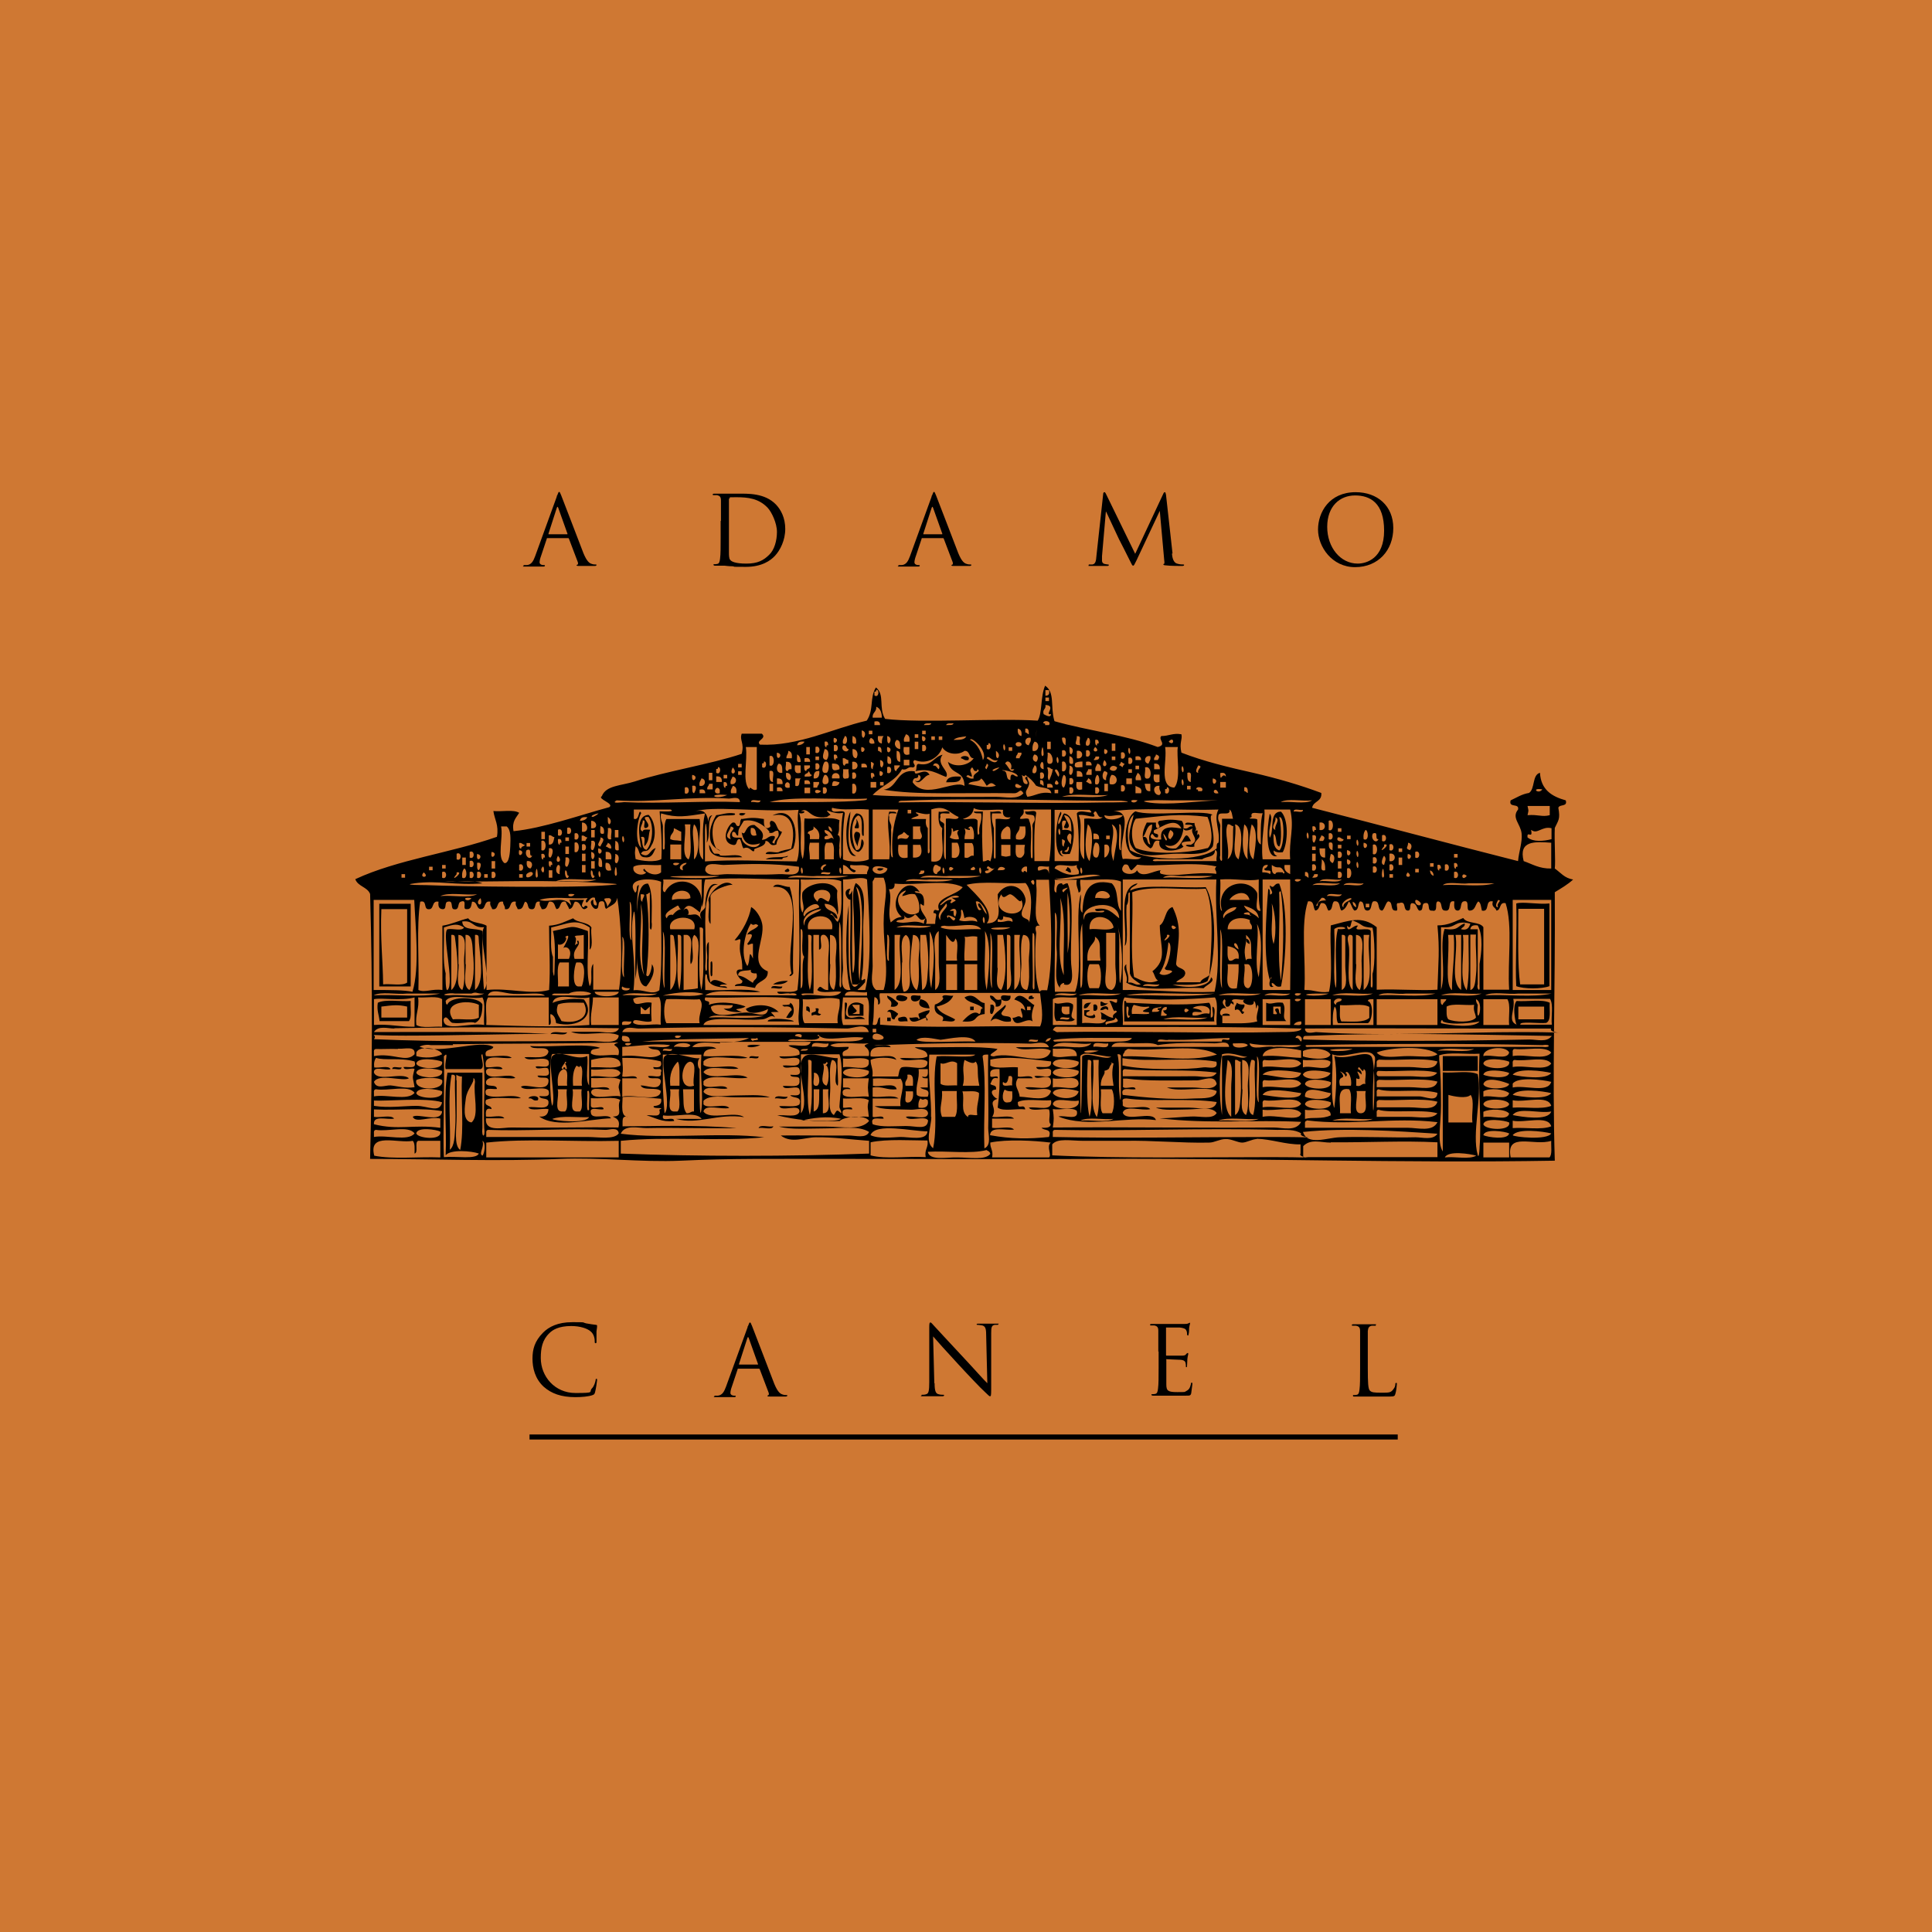 <?xml version="1.0" encoding="UTF-8"?>
<svg id="Livello_1" data-name="Livello 1" xmlns="http://www.w3.org/2000/svg" version="1.1" viewBox="0 0 652 652">
  <defs>
    <style>
      .cls-1, .cls-2, .cls-3 {
        stroke-width: 0px;
      }

      .cls-1, .cls-3 {
        fill: #000;
      }

      .cls-2 {
        fill: #cf7833;
      }

      .cls-3 {
        fill-rule: evenodd;
      }
    </style>
  </defs>
  <rect class="cls-2" x="-22.8" y="-22.8" width="697.5" height="697.5"/>
  <g>
    <path class="cls-3" d="M324.3,255.9c-.2-1.1,3.5-1.1,2.5.6-1.3.3-1.6-.4-2.5-.6"/>
    <path class="cls-3" d="M324.3,262.1c0,2.3-2.8,1.8-5,1.9.4-1.9,2.5-2.1,5-1.9"/>
    <path class="cls-3" d="M251.6,274.5c-1.4,1.9-4-.7,0,0"/>
    <path class="cls-3" d="M288.9,276.4c.7.3,1.4,3.4.6,3.1-2.5.3.3-1.3-.6-3.1"/>
    <path class="cls-3" d="M288.9,280.7c2.9.1.2,3.4.6,5-.6-.9-2.1-4.1-.6-5"/>
    <path class="cls-3" d="M361.5,294.4c-1,.2-1.1-.6-1.9-.6.1-.5.6-.6.6-1.2.8.3,1.3.8,1.2,1.9"/>
    <path class="cls-3" d="M265.9,293.1c2.1,1.6-3.2,1.5,0,0"/>
    <path class="cls-3" d="M298.2,293.1c-1.4,1.9-4-.7,0,0"/>
    <path class="cls-3" d="M522.9,304.9v27.9c-2.5,1-8.7,1-11.2,0-.4-7.3.3-18.7,0-27.9,2.2-.7,7.3.4,11.2,0M513,332.2h8.1v-25.5h-8.7c0,9.2-.3,18.7.6,25.5"/>
    <path class="cls-3" d="M138.6,332.9h-10.6v-27.9h10.6v27.9ZM129.3,332.2c2.6-.3,6.4.6,8.1-.6v-24.8h-8.7c-.4,10.1.5,16.9.6,25.5"/>
    <path class="cls-3" d="M420.5,316.7c.8.3,1.3.8,1.2,1.9-.8-.3-1.3-.8-1.2-1.9"/>
    <path class="cls-3" d="M239.8,324.8c1-1.8.5,3.2.6,4.3-1,1.8-.5-3.2-.6-4.3"/>
    <path class="cls-3" d="M265.9,331c-1,1.1-2.8,1.3-5,1.2,1.1-.9,3-1.2,5-1.2"/>
    <path class="cls-3" d="M260.3,333.5c0-1.4,2.6-.3,3.7-.6,0,1.4-2.6.3-3.7.6"/>
    <path class="cls-3" d="M302.5,337.2c-.6-2.3,3.3-1.1,3.7-.6,0,1.7-2.9,1.5-3.7.6"/>
    <path class="cls-3" d="M307.5,337.2c-.6-2.1,1.9-1,3.1-1.2.7,1.8-2.6,2.7-3.1,1.2"/>
    <path class="cls-3" d="M337.9,337.2c-.6-2.1,1.9-1,3.1-1.2.4,2.1-2.2,2.2-3.1,1.2"/>
    <path class="cls-3" d="M349.1,339.1c-.8,1.9-1.2,4-.6,5.6-2.1-1.7-5.8,2.9-6.8-1.2,1.5,0,1.9-1.2,3.1,0,1.2-.4-2-4.8,1.2-2.5-.2-2.2-1.9-3.1-3.7-3.7,2.1-3.4,4.9,1.1,6.8,1.9M346.6,340.9h1.2v-1.2h-1.2v1.2Z"/>
    <path class="cls-3" d="M347.2,337.2c-.2-1.1.5-1.2,1.2-1.2-.1.5.2.6.6.6-.1.7-1.1.5-1.9.6"/>
    <path class="cls-3" d="M310.6,337.2c1.8.3,2.8,1.3,3.1,3.1-1.9-.1-4.5-.5-3.1-3.1"/>
    <path class="cls-3" d="M138.6,337.8c-.2,2.3.5,5.5-.6,6.8h-9.9c-.2-2.1-1-3.6-.6-6.2,2.6-1.3,7.6-.3,11.2-.6M128.7,339.7v3.7h8.7v-3.7c-3-.7-4.8-.5-8.7,0"/>
    <path class="cls-3" d="M285.1,338.4c1.8-.6-.3,3.2.6,4.3,1.7,2,4.2-.8,6.2,1.2h-6.8v-5.6h0Z"/>
    <path class="cls-3" d="M371.4,339.1c-.2-2.5.9.1,2.5-.6-.2.6-2.7,1.6-2.5.6"/>
    <path class="cls-3" d="M266.5,338.4c2,.3,2,6.2-1.2,5,.6-.8,1-1.9,1.9-2.5-.1-1.1-1.1-1.4-2.5-1.2-2.4-1.1,2.4,0,1.9-1.2"/>
    <path class="cls-3" d="M291.4,339.1v3.7h-5c-1.4-4.2,2.5-5.5,5-3.7M287.6,342.2h2.5v-3.1h-2.5c.9,2,2.9,1.8,0,3.1"/>
    <path class="cls-3" d="M355.9,338.4c1.6,1,4.3-1,6.2.6.4,2.3-1.7,4.2.6,5-.9,1.4-4.3.2-6.2.6-1.1-1.2-.5-4.1-.6-6.2M360.9,342.2v-2.5h-2.5c-.5,2.1.3,3,2.5,2.5M360.9,343.4c-.9.3-3.2-.7-3.1.6.9-.3,3.2.7,3.1-.6"/>
    <path class="cls-3" d="M368.3,338.4c-1,.5-.9,2-2.5,1.9-.2-1.6.9-2,2.5-1.9"/>
    <path class="cls-3" d="M417.4,338.4c.6.5,1.4.7,2.5.6.6,1.2-1.9,2.1,0,2.5-1.1,2.2-1-1.8-3.1-.6-.3-1.3.4-1.6.6-2.5"/>
    <path class="cls-3" d="M334.2,339.1c2.2-.6,1.1,2.7.6,3.1-1.3.1-.3-2.2-.6-3.1"/>
    <path class="cls-3" d="M369,339.1c1.8-.9,1.8,2.8,0,1.9v-1.9Z"/>
    <path class="cls-3" d="M272.1,339.7c1.3-.3,1.2.9,1.2,1.9-.5-.1-.6-.6-1.2-.6v-1.2h0Z"/>
    <rect class="cls-1" x="327.4" y="339.7" width="1.2" height="1.2"/>
    <path class="cls-3" d="M373.9,340.9c-1.2-1-.8,0-2.5,0-.3-1.2,3.1-2.2,2.5,0"/>
    <path class="cls-3" d="M275.2,340.3c2.6-.3-.6,1.7,1.9,1.9-.9,1.3-1.5-.4-3.1.6-.8-2,2-.5,1.2-2.5"/>
    <path class="cls-3" d="M299.4,341.5c.9-1.8,3.1.2,3.7.6-.2.8-1.1,1-1.2,1.9-2,.3-.2-3.1-2.5-2.5"/>
    <path class="cls-3" d="M306.3,344.7c-1.2-.3-3.7.8-3.1-1.2,1.5-.4,2.9-1,3.1,1.2"/>
    <path class="cls-3" d="M259.1,344.7c-.2-1.6,9.3-.6,8.7,0h-8.7Z"/>
    <rect class="cls-1" x="299.4" y="343.4" width="1.2" height="1.2"/>
    <path class="cls-3" d="M185.8,349c.7-1.4,3.9-.2,5.6-.6-.7,1.4-3.9.2-5.6.6"/>
    <path class="cls-3" d="M256.6,352.7c-4.4,1.9-7.1-.7,0,0"/>
    <path class="cls-3" d="M252.9,357.1c-.1-1.3,2.2-.3,3.1-.6.1,1.3-2.2.3-3.1.6"/>
    <rect class="cls-1" x="486.9" y="356.4" width="11.8" height="5"/>
    <path class="cls-3" d="M132.4,360.8c-.1-1.3,2.2-.3,3.1-.6.1,1.3-2.2.3-3.1.6"/>
    <path class="cls-3" d="M178.4,370.7c-.1-1,4.1-1.3,3.1.6-1.8.5-1.6-.9-3.1-.6"/>
    <path class="cls-3" d="M261.5,370.7c.3-1.4,3.1-.3,4.3-.6-.3,1.4-3.1.3-4.3.6"/>
    <path class="cls-3" d="M256,380.7c.5-1.4,3.5-.2,5-.6-.5,1.4-3.5.2-5,.6"/>
    <path class="cls-3" d="M355.9,243.4c11.3,3.2,24.3,4.7,34.8,8.7,3.3-.8,0-2.5,1.2-3.7,2.6,0,3.9-1.1,6.8-.6.4,1.8-.8,2.8,0,6.2,7.7,3,16.2,5,24.2,6.8,8.2,1.9,15.8,4.1,23,6.8.3,3-2.7,2.7-3.1,5,24.3,6.2,45.8,12,69.5,18,.3-3.3,1.5-6.4,1.2-9.3-.3-3.2-3.5-5.3-1.2-8.1.5-2.3-3.3-.4-2.5-3.1,2-.9,3.7-2.1,6.2-2.5,2.1-1.4,1-6.1,3.7-6.8.3,5.7,4,8,8.7,9.3.7,2.3-2.1,1.2-2.5,2.5.7,3.9,0,4.2-1.2,6.8-.2,4.5.3,11.1,0,13.7,2,1.4,3.3,3.3,6.2,3.7-1.8,1.7-4.1,3-6.2,4.3.2,33.8-.9,61.2,0,90.6-51.3.9-102.6-.9-153.4-.6-29,.2-56.2,0-84.4,0s-39.7-.2-57.1.6c-13.7.6-27.3-1.2-41-.6-20.6.9-44,0-63.9,0,.7-30.4.9-57.7,0-89.4-.9-2.4-4.1-2.5-5-5,14.1-6.6,32.5-8.9,47.8-14.3.7-4-.8-5.8-1.2-8.7,2.8.3,6.8-.6,8.7.6-1,1.7-2.5,2.8-1.9,6.2,10-1,22-5.3,32.3-8.1,1.9-1.2-4.2-2.8-2.5-3.7,1.4-3.7,6.5-3.5,11.2-5,10.3-3.4,25.6-5.8,36-9.3,1-3.7-.8-4.5,0-6.8h6.8c1.9,1.7-2.3,2.3-.6,3.7,12.8.6,24.4-5.4,36-8.1,2.5-3.7.9-7.7,3.1-11.2,3.1,2.4.8,6.9,3.1,10.6,12.4,1.5,37.6-.3,51.5.6,1.6-2.6.9-8.2,2.5-11.8,3.4,2.3,1.7,6.9,3.1,11.8M352.8,232.9v1.9c1.1,0,1.5-.6,1.2-1.9h-1.2ZM295.1,233.5v1.2c1.5,1,1.8-2.1.6-1.9,0,.4,0,.7-.6.6M352.8,236.6h1.2v-1.2h-1.2v1.2ZM352.2,241c.4.2,2.4,1.5,2.5,0-2.5.5,2-2.9-1.9-3.1.3,1.5-1.1,1.4-.6,3.1M294.5,242.2h3.1c0-1.9-.6-3.2-1.9-3.7.2,1.8-1.4,1.9-1.2,3.7M295.1,244.7h1.9c0-1.1-.6-1.5-1.9-1.2v1.2ZM352.8,244.7h1.2c1-1.5-2.1-1.8-1.9-.6.4,0,.7,0,.6.6M314.3,244.1c-.9.1-2.3-.2-2.5.6.9-.1,2.3.2,2.5-.6M321.8,244.1c-.9.1-2.3-.2-2.5.6.9-.1,2.3.2,2.5-.6M344.7,248.4c.2-1.4-.1-2.3-1.2-2.5-.2,1.4.2,2.3,1.2,2.5M346,247.2c.6,0,.7.5,1.2.6,0-1,0-2.2-1.2-1.9v1.2h0ZM349.7,247.2c-.6,4.8.5-3.5,0,0M291.4,249c.8-.8.8-2.3-.6-2.5.1.9-.2,2.3.6,2.5M293.2,247.8h1.2v-1.2h-1.2v1.2ZM311.2,247.8h1.2v-1.2h-1.2v1.2ZM305,250.3h1.9c.2-1.4-.1-2.3-1.2-2.5-.2.8-.9,1.2-.6,2.5M308.7,249h1.2v-1.2h-1.2v1.2ZM284.5,250.9c1.7,1,1.7-2.7.6-2.5-.2.8-.9,1.2-.6,2.5M288.9,250.9c.2-1.4-.1-2.3-1.2-2.5.1,1.1-.6,3.1,1.2,2.5M297.6,250.9c0-1.1.1-1.9.6-2.5h-1.9c-.2,1.4.1,2.3,1.2,2.5M300,250.9c.8-.8.8-2.3-.6-2.5.1.9-.2,2.3.6,2.5M311.2,248.4c-.5,3.8,2.8.4,0,0M314.3,249.7h1.2v-1.2h-1.2v1.2ZM316.8,249.7h1.2v-1.2h-1.2v1.2ZM321.8,249.7c2,0,3.7,0,4.3-1.2-1.6.2-3.4.3-4.3,1.2M364.6,251.5c-.8-2,.8-3-1.2-3.1.1,2-1.5,3,1.2,3.1M281.4,249c-.7,3.6,2.7.3,0,0M295.1,250.9c0-1.1-.5-1.6-1.2-1.9-.9.9-.9,2.4,1.2,1.9M331.7,256.5c2-2.9-4.1-8.3-4.3-6.8,2.7,1.3,4,4.8,4.3,6.8M347.2,251.5c.2-.8.9-1.2.6-2.5-2.1-.5-2.4,2.4-.6,2.5M359.6,251.5c-.1-1.1.6-3.1-1.2-2.5,0,1.2.4,2.1,1.2,2.5M366.5,251.5c1.7,1,1.7-2.7.6-2.5-.2.8-.9,1.2-.6,2.5M303.8,252.8c0-1.5.1-3-1.2-3.1-1.3,1.3-.3,3,1.2,3.1M370.2,251.5c0-.4,0-.7.6-.6,0-.8-.2-1.5-1.2-1.2,0,.7-.1,1.8.6,1.9M394.4,250.3c2.1,1.9,1.9-2.3,0,0M269,251.5c1.2,0,2.1-.4,2.5-1.2-1.4-.2-2.3.1-2.5,1.2M278.9,252.1c0-.4,0-.7.6-.6,0-.8-.2-1.5-1.2-1.2,0,.7-.1,1.8.6,1.9M308.7,252.8h1.2v-2.5h-1.2v2.5ZM344.7,250.9c-.2-.5-1.6-.7-1.9,0-.4,1.4,2.4,1.3,1.9,0M348.5,253.4c2.3.6,2.5-3.1.6-3.1-.5.7-.8,1.7-.6,3.1M353.4,252.8h1.2v-2.5h-1.2v2.5ZM333,251.5v1.2c1.5,1,1.8-2.1.6-1.9,0,.4,0,.7-.6.6M339.2,252.8c.2-.8-.4-2.4-.6-1.2-.2.8.4,2.4.6,1.2M375.2,253.4h1.2v-2.5h-1.2v2.5ZM281.4,253.4c1.8.9,1.8-2.8,0-1.9v1.9ZM286.4,252.8c-1,0-.5-1.6-1.9-1.2-1,1.7,1.6,2.8,1.9,1.2M311.2,253.4c1.8.9,1.8-2.8,0-1.9v1.9ZM252.9,266.4c.1-1.6,1.1.9,2.5,0v-14.3h-3.7c.7,4.5-1.4,11.8,1.2,14.3M272.1,254.6h1.2v-2.5h-1.2v2.5ZM275.2,254c1.8.9,1.8-2.8,0-1.9v1.9ZM290.7,252.1c-.7,3.6,2.7.3,0,0M296.3,253.4c.6,0,.7.5,1.2.6,0-1,0-2.2-1.2-1.9v1.2h0ZM299.4,252.1c-.5,3.8,2.8.4,0,0M306.9,254.6v-2.5h-1.9c-.2,1.6-.2,3.1,1.9,2.5M325.5,265.2c-.2-5.6-4.4-3.3-5.6-8.1,2.6,2.1,7.1,1.2,8.7-1.2-1.8,0-1.1-2.6-3.1-2.5-2.1,1.6-6.1,1.2-7.5-1.2-1,3.4-5.1,6-9.3,4.3-1.5.8,1.1,1.9-.6,2.5-1.9-.5-1.8,1.1-3.7.6-2.2,4.1-7,5.5-9.9,8.7,6.3.6,27.6.7,41.6.6,3.2,0,7.3,1.1,9.3-1.2-1.3-2-1.3,0-3.1,0-7.5-.1-15.9,0-24.2,0s-14.4-.3-19.9-1.2c5-.6,4.1-7.1,10.6-6.2.9-.4,0-2.4,1.2-2.5,4.6.9,5-2.4,8.1-3.1-2.5,3.3,2.6,5.5,1.2,7.5-2.7-.9-5.5-3.2-10.6-1.9-.2,2.3,3.6-1.7,5,1.2-1.9,0-3.1,3.9-5,1.9,1.7,1,2.8-1.6,1.2-1.9,0,2.1-1.6,0-1.9,2.5,4.2,6.1,14.1-1,17.4,1.2M298.2,263.9h-1.2v1.2h1.2v-1.2ZM340.4,253.4h1.2v-1.2h-1.2v1.2ZM352.2,254.6c0-.4-.2-3.6-.6-1.9-.5,2.4.3,3.1.6,1.9M361.5,254.6c.8-.8.8-2.3-.6-2.5.1.9-.2,2.3.6,2.5M369.6,252.1c-1.9,2.1,2.3,1.9,0,0M381.4,254c.2-.8-.4-2.4-.6-1.2-.2.8.4,2.4.6,1.2M396.3,265.8c2.4-2.7.6-11.1,1.2-13.7h-4.3c.8,4.8-2.3,13.4,3.1,13.7M278.9,256.5c.9-.8,1.1-3.7-.6-3.7-.3,1.4-1.4,3.4.6,3.7M288.9,255.9c.9-.9.6-3.2-1.2-3.1,0,1.5-.1,3,1.2,3.1M372.7,252.8c-.7,3.6,2.7.3,0,0M265.3,255.9h1.9c.2-1.4-.1-2.3-1.2-2.5.1,1.2-.7,1.4-.6,2.5M303.8,257.1c0-1.6.3-3.7-1.2-3.7,0,1.6-.3,3.7,1.2,3.7M336.7,255.9c.8-.8.4-1.9-.6-2.5.1.9-.2,2.3.6,2.5M358.4,255.2c1.8.9,1.8-2.8,0-1.9v1.9ZM363.4,255.9c2.4.5,2.4-3,0-2.5v2.5ZM366.5,255.2c1.8.9,1.8-2.8,0-1.9v1.9ZM262.2,254c-.5,3.8,2.8.4,0,0M342.9,255.9h1.2c0-.8.8-.9.6-1.9h-1.2c0,.8-.8.9-.6,1.9M354.7,257.7c1.2-.5.3-4-1.2-3.7.4,1.3-1,4.3,1.2,3.7M378.3,255.9c1.8.9,1.8-2.8,0-1.9v1.9ZM270.2,257.1c0-1.2-.4-2.1-1.2-2.5.1,1.1-.6,3.1,1.2,2.5M282,256.5c0-.4,0-.7.6-.6,0-.8-.2-1.5-1.2-1.2,0,.7-.1,1.8.6,1.9M349.7,257.1c.8-.8.8-2.3-.6-2.5-.8.8-.8,2.3.6,2.5M389.5,256.5h1.2c.7-.9.7-1.5-.6-1.9,0,.8-.8.9-.6,1.9M259.7,258.3c1.9,1,1.9-4.1,0-3.1v3.1ZM275.2,256.5h1.2v-1.2h-1.2v1.2ZM300.7,257.7c.2-1.4-.1-2.3-1.2-2.5.1,1.1-.6,3.1,1.2,2.5M336.7,256.5c-1.9.8-3.2-2.1-3.7-.6.7.4,2.9,2.4,3.7.6M357.2,257.1c.2-.8-.4-2.4-.6-1.2-.2.8.4,2.4.6,1.2M362.1,257.7c.2-1.4-.1-2.3-1.2-2.5.1,1.1-.6,3.1,1.2,2.5M369,256.5c1,0,2.2,0,1.9-1.2h-1.2c0,.6-.5.7-.6,1.2M375.2,256.5h1.2v-1.2h-1.2v1.2ZM383.2,256.5h1.9c0-1.1-.6-1.5-1.9-1.2v1.2ZM387.6,257.7c.2-.8.9-1.2.6-2.5-2.1-.5-2.4,2.4-.6,2.5M271.5,257.1h1.9c0-1.1-.6-1.5-1.9-1.2v1.2ZM285.1,258.3c.1-.5.5-.7,1.2-.6v-1.2c-.8,0-.9-.8-1.9-.6.1.9-.2,2.3.6,2.5M380.8,257.7c1.8.9,1.8-2.8,0-1.9v1.9ZM297.6,259c.8-.8.8-2.3-.6-2.5.1.9-.2,2.3.6,2.5M305,258.3h1.9v-1.9h-1.9v1.9ZM372.7,256.5c-1.7,3.2,2.2,2.3,0,0M257.2,257.7v1.2c1.5,1,1.8-2.1.6-1.9,0,.4,0,.7-.6.6M265.9,260.2c.1-.5.5-.7,1.2-.6.2-1.6-.2-2.7-1.9-2.5.3.9-.7,3.2.6,3.1M278.9,260.8c.9,0,1.4-4.6-.6-3.7-.5.5-1.7,4.3.6,3.7M287.6,259.6c2.4.5,2.4-3,0-2.5v2.5ZM294.5,259.6c0-1.6,1.2-1.9-.6-2.5.1.9-.2,2.3.6,2.5M342.3,259.6h-1.2c.9-1.8-1.1-3.7-1.9-1.9.9.4,1.9,3.8,3.1,1.9M352.2,259.6c-.1-.9.2-2.3-.6-2.5-.8.8-.8,2.3.6,2.5M358.4,260.2c1.9,1,1.9-4.1,0-3.1v3.1ZM362.8,257.7c-.6,1.9,1.4,1.1,2.5,1.2v-1.9c-1.1,0-1.9.1-2.5.6M366.5,258.3h1.9c0-1.1-.6-1.5-1.9-1.2v1.2ZM377.7,258.3c.6,0,.7.5,1.2.6,0-.6.5-.7.6-1.2-.6,0-.7-.5-1.2-.6,0,.6-.5.7-.6,1.2M249.1,259h1.2v-1.2h-1.2v1.2ZM264,260.8c0-1.5.1-3-1.2-3.1-1,.9-.9,3.5,1.2,3.1M275.2,259.6c1.8.9,1.8-2.8,0-1.9v1.9ZM283.3,259.6c.2-1.6-.9-2-2.5-1.9-.2,2.6.7,2.5,2.5,1.9M290.7,259h1.9c0-1.1-.6-1.5-1.9-1.2v1.2ZM333,259.6c0-.7,1.1-1.4,0-1.9,0,.7-1.1,1.4,0,1.9M369.6,260.2h1.9c.2-1.4-.1-2.3-1.2-2.5-.2.8-.9,1.2-.6,2.5M389.5,259.6h1.9c.1-1.4-.5-2-1.9-1.9v1.9ZM270.2,260.8v-2.5h-1.9c-.2,1.6-.2,3.1,1.9,2.5M272.1,260.2c0-1,1.6-.5,1.2-1.9h-1.9c0,.7-.1,1.8.6,1.9M302.5,260.2c.1-.9,1-1,1.2-1.9h-1.9c0,.7-.1,1.8.6,1.9M348.5,260.8c1.7,1,1.7-2.7.6-2.5-.2.8-.9,1.2-.6,2.5M361.5,261.5c.8-.8,1-3-.6-3.1.3.9-.7,3.2.6,3.1M374.5,259.6c.8.8,2.3.8,2.5-.6-.8-.8-2.3-.8-2.5.6M383.2,259.6h1.2v-1.2h-1.2v1.2ZM399.4,260.2c.2-.8-.4-2.4-.6-1.2-.2.8.4,2.4.6,1.2M404.4,260.8c-.6-1.2,1.9-2.1,0-2.5-.2.4-1.5,2.4,0,2.5M241.7,259.6v1.2c1.5,1,1.8-2.1.6-1.9,0,.4,0,.7-.6.6M247.3,259c-1.7,3.1,2.2,2.3,0,0M299.4,260.8c1.8.9,1.8-2.8,0-1.9v1.9ZM329.2,260.2c-.8,0-.6-1.1-1.2-1.2-1.2,1.2,0,1.6,0,3.1-.7,0-1.4-1.1-1.9,0,.8.2,1.2.9,2.5.6-.7-1.8,3-2.3,1.2-3.1,0,.4,0,.7-.6.6M335.4,260.2c.7-.3,1.4-.7,1.9-1.2-.8,0-3.4,1-1.9,1.2M354.1,263.3c.5-1.2,1-2.3,1.2-3.7-.8,0-.9-.8-1.9-.6.8,2.1-.3,3.3.6,4.3M387.6,262.7c1.3-.6.8-4.5-1.2-3.7.4,1.3-1,4.3,1.2,3.7M285.8,262.7c1.3.1.3-2.2.6-3.1h-1.9c.3,1.2-.8,3.7,1.2,3.1M341,263.3c0-.7-.1-1.8.6-1.9.8,0,.9.8,1.9.6-.2-1.6-6.6-2.5-5-1.9,1.9,0,.6,3.1,2.5,3.1M357.2,262.1c.9-.9-1-3.6-1.2-1.9,0-.2,1.1,2,1.2,1.9M366.5,261.5h1.9v-1.9h-1.2c0,.8-.8.9-.6,1.9M380.8,260.8h1.2v-1.2h-1.2v1.2ZM249.1,261.5h1.2v-1.2h-1.2v1.2ZM260.9,263.9c-.4-1.3,1-4.3-1.2-3.7,0,1.6-.3,3.7,1.2,3.7M271.5,262.1c.9-.1,2.3.2,2.5-.6-.8,0-.6-1.1-1.2-1.2,0,1-1.6.5-1.2,1.9M274.6,262.7c1.6.2,2-.9,1.9-2.5-1.6-.2-2,.9-1.9,2.5M296.9,260.2c-.7,3.6,2.7.3,0,0M363.4,262.1h1.9c.1-1.4-.5-2-1.9-1.9v1.9ZM373.3,263.3c-.3-1.9,1.5-2.5-.6-3.1-.8.8-1,3,.6,3.1M239.2,263.3h1.2v-2.5h-1.2v2.5ZM266.5,263.3c.8-.7.5-2.6-1.2-2.5-.2,1.4.1,2.3,1.2,2.5M280.8,262.7h2.5c.5-2.4-3-2.4-2.5,0M287.6,262.7c1.8.9,1.8-2.8,0-1.9v1.9ZM294.5,262.7c0-.4,0-.7.6-.6,0-.8-.2-1.5-1.2-1.2,0,.7-.1,1.8.6,1.9M351,262.7c1.8.9,1.8-2.8,0-1.9v1.9ZM383.2,263.3h1.9c0-1.2-.4-2.1-1.2-2.5-.2.8-.9,1.2-.6,2.5M401.9,263.9c-.3-1.2.8-3.7-1.2-3.1,0,1.5-.1,3,1.2,3.1M413.7,262.1c0-1.1-.6-1.5-1.9-1.2,0,3.7.6-.5,1.9,1.2M233.6,261.5c-.5,3.8,2.8.4,0,0M244.2,262.7h1.2v-1.2h-1.2v1.2ZM278.9,264.6c1.4-.3.6-3.4-.6-3.1-.5.4-1.6,3.7.6,3.1M349.7,265.2c-1-1.5-2.2-2.7-3.7-3.7-.1.8-.7.4-1.2,0,.6,1.1,0,3.3,1.9,3.1.6-1.2-1.9-2.1,0-2.5-.1,1.2.7,1.4.6,2.5-.4,2.1-1.8,2.1-.6,4.3,2.8-.3,4.3-1.9,8.1-1.2-.3-2.2-3.3-1.6-5-2.5M359,265.8c.6-.5,1.3-4,0-4.3-.6.5-1.3,4,0,4.3M369.6,264.6c1.9,1,1.6-3.2.6-3.1-.5.7-.8,1.7-.6,3.1M374.5,264.6c3.1.9,3-3.2.6-3.1-.5.7-.8,1.7-.6,3.1M391.3,263.9v-2.5h-1.9c-.2,1.6-.2,3.1,1.9,2.5M241.7,263.9h1.9c.1-1.4-.5-2-1.9-1.9v1.9ZM246.6,264.6c2.1.5,2.4-2.4.6-2.5-.2.8-.9,1.2-.6,2.5M236.1,265.2c2.1.5,2.4-2.4.6-2.5-.2.8-.9,1.2-.6,2.5M262.2,264.6h1.9c.1-1.4-.5-2-1.9-1.9v1.9ZM268.4,265.2c2,.6.9-2,1.9-2.5h-1.9v2.5ZM336.1,265.2c-1.4-1.2-1.7-1.2-3.1,0-.6-.8-1-1.9-1.9-2.5-.6,1.5-3.6.6-4.3,1.9,4,.7,5.9,1.5,9.3.6M360.9,264.6c1.8.9,1.8-2.8,0-1.9v1.9ZM366.5,263.9c.8,0,.9.8,1.9.6,0-1.1-.5-1.6-1.2-1.9,0,.6-.5.7-.6,1.2M380.1,264.6h1.9v-1.9h-1.9v1.9ZM399.4,264.6c.2-.8-.4-2.4-.6-1.2-.2.8.4,2.4.6,1.2M409.3,262.7c-.5,3.8,2.8.4,0,0M271.5,264.6h1.9c0-1.1-.6-1.5-1.9-1.2v1.2ZM280.8,265.2c1.4.2,2.3-.1,2.5-1.2-1.6-.3-2.4-1.1-2.5,1.2M351,264.6c.6,0,.7.5,1.2.6,0-1,0-2.2-1.2-1.9v1.2h0ZM356.5,263.3c-1.9,2.1,2.3,1.9,0,0M244.8,265.8c0-.4,0-.7.6-.6,0-.8-.2-1.5-1.2-1.2,0,.7-.1,1.8.6,1.9M266.5,265.8v-1.2c-1.1-2.1-3,1.9,0,1.2M274.6,265.8h1.2c0-.8.8-.9.6-1.9h-1.9v1.9h0ZM293.8,265.8h1.9v-1.9h-1.9v1.9ZM365.2,266.4v-2.5h-1.9c-.2,1.6-.2,3.1,1.9,2.5M411.8,265.8h1.9v-1.9h-1.9v1.9ZM238.6,266.4h1.9v-1.9h-1.2c0,.8-.8.9-.6,1.9M259.7,267h1.2v-2.5h-1.2v2.5ZM287.6,267.7c1.9,1,1.9-4.1,0-3.1v3.1ZM344.7,265.2c-.8,0-.9-.8-1.9-.6-1,1.5,2.1,1.8,1.9.6M353.4,265.8h1.9c0-1.1-.6-1.5-1.9-1.2v1.2ZM372.7,267h1.2v-2.5h-1.2v2.5ZM388.2,267v-2.5h-1.9c.3,1.2.2,2.7,1.9,2.5M234.2,267.7c.4-.5,1.5-3-.6-2.5.1.9-.2,2.3.6,2.5M246.6,267.7h1.9c.2-1.4-.1-2.3-1.2-2.5-.2.8-.9,1.2-.6,2.5M378.3,267c1.8.9,1.8-2.8,0-1.9v1.9ZM383.2,267.7h1.9c.5-2-1-1.9-1.9-2.5v2.5ZM391.3,268.3c1.2-1.2-.4-1.1,0-3.1-2.8-.3-2,3.3,0,3.1M400.6,266.4h1.2v-1.2h-1.2v1.2ZM231.1,267.7c1.8.9,1.8-2.8,0-1.9v1.9ZM242.9,267.7v-1.2c-1.1-2.1-3,1.9,0,1.2M262.2,267h1.9c0-1.1-.6-1.5-1.9-1.2v1.2ZM271.5,267.7h1.9v-1.9h-1.9v1.9ZM277.7,267.7c1.8.9,1.8-2.8,0-1.9v1.9ZM360.9,267.7c1.8.9,1.8-2.8,0-1.9v1.9ZM369.6,267.7c1.8.9,1.8-2.8,0-1.9v1.9ZM393.2,266.4v1.2c1.5,1,1.8-2.1.6-1.9,0,.4,0,.7-.6.6M404.4,267h1.2c1-1.5-2.1-1.8-1.9-.6.4,0,.7,0,.6.6M419.9,267c.6,0,.7.5,1.2.6,0-1,0-2.2-1.2-1.9v1.2h0ZM236.1,267.7h1.9c0-1.1-.6-1.5-1.9-1.2v1.2ZM277.1,267c-3.1-1.7-2.3,2.2,0,0M355.9,267.7h1.2v-1.2h-1.2v1.2ZM411.2,267.7c-1.1-2.9-2.9.6,0,0M520.5,266.4c-4-.7-1.4,1.9,0,0M245.4,268.3c-7.1-.7-4.4,1.9,0,0M373.9,268.3c-5,.4-11.6-.8-15.5.6,5-.4,11.6.8,15.5-.6M246,269.5c-13.2-.9-25.9,1.5-37.9.6-2.3,1.3,2.2.6,2.5.6,12.6.6,27.7-.5,39.1,0,0-2.2-2.7-1.2-3.7-1.2M291.4,270.1c.5-.1,1.2,0,1.2-.6-10.1.5-25.6-1-32.9,1.2,11.2,0,24.9.1,31.7-.6M373.3,270.8c2.3,0,11.6,0,5-.6-16.9.2-49.1-1.1-72.6,0-.9.1-2.3-.2-2.5.6,21.6-.4,47.9.5,70.2,0M256.6,270.1c-.9.3-3.2-.7-3.1.6.9-.3,3.2.7,3.1-.6M383.9,270.1c-4-.7-1.4,1.9,0,0M388.8,270.1c.3,0-4.6.1-1.9.6,6.9,1.3,18.2-.5,24.2-.6h-13c-3.7.1-7.3-.2-9.3,0M442.8,270.1c-3.3.4-8.3-.8-10.6.6,3.3-.4,8.3.8,10.6-.6M515.5,275.1c3.6-.3,4.9.7,7.5,0v-3.1h-7.5c.4,1.9.4,1.2,0,3.1M269.6,273.3c-14.4.8-29.1-1.5-35.4.6,4.1-1.2,4.4,1.4,5,3.7-.2-1.4.1-2.3,1.2-2.5-1.9,1.8-.5,7-1.9,9.3.3-2.2-.3-10.2-.6-4.3v10.6c11-.7,17.8-.1,31,0,1.8-4.7-.4-13.5.6-17.4M238,274.5c-6.6,1-9.4,1.6-14.9,0-.5,2.3.8,3,.6,5v6.8c0,.7.8.5.6-.6.3-3-.6-7.3.6-9.3h11.2c.8,4.2-1.6,11.5,1.2,13.7.1-6.5-.5-11,.6-15.5M280.2,275.1c-.6,0-.7.5-1.2.6-6.1,1-6-3.7-8.7-1.9,2.2-.3.9,1.1-.6.6,1.5,4.1-.4,11.6,1.2,15.5,1.1-4,.2-10.6.6-13.7,3.7.4,9.1-.8,11.8.6-.4,2.8.2,3.1-.6,5,1.4.3.3,3.1.6,4.3-.3,1.2.2,5.7.6,2.5,0-5-.2-10.2.6-14.3-3.4.9-7.4-2.5-4.3.6M285.1,274.5c-.7,4.7-.7,10.1-.6,15.5,1.8,1,6.9,1,8.7,0v-16.8c-5.1-.5-8,.5-12.4-.6-.8,2.8,4.2,0,4.3,1.9M314.3,273.3v17.4c6,1,3-6.9,3.7-11.2-1.3-1-1.4-3.1-1.2-5.6,1.1.4,3.6-.8,3.7.6-1.2.3-3.7-.8-3.1,1.2-.9,2.3,1.7,1.2,1.2,3.1.3,3.2-.7,11,.6,11.2v-13.7c1.3-.4,4.1.8,4.3-.6-3.4-1.4-4.2-4.2-9.3-2.5M324.9,276.4c1.5.4,4.5-.8,5,.6.1,1.2-.4,6.1.6,4.3-.4-2.8,1.1-3.9.6-6.8-.9-.1-2.3.2-2.5-.6h3.1c-.4,7.5-.3,9,0,16.8,1.7,0,1.3-1,2.5,0,1.7-4.9,0-11.4,0-16.8,1.1.4,3.6-.8,3.7.6h-3.1c-.3,2.1.2,3.5.6,5v9.3c-.1,1.1.7,1.5.6,0v-12.4c1.5-.4,4.5.8,5-.6-1.9.3-2.8-.5-2.5-2.5-3.2-.3-7.7.7-9.9-.6-.2,2.3-1.9,3.1-3.7,3.7M220,285c-1.7,3.7-2.6,1.1-3.7,3.1,2.9,1.8,2.8-1.3,5-1.9-.8,1.4-1.1,3.5-3.7,3.1-2.3,0-1.6-2.9-3.1-3.7-.3,2.5-.3,1.9,0,4.3,2,.7,6.8,1.2,8.7,0,.3-5.9-.2-10.9-.6-16.1,1,0,5.6.3,3.7-.6h-12.4v3.1c2,.9,1.5-3.8,2.5-1.9-1.4,2.3-2.3,9.7,0,11.8-.6-3.5-2.1-11,2.5-11.2,2.2,2,2.7,6.9,1.2,9.9M218.7,275.7c-3.2-.3,1.9,2.8-.6,3.7-1.7.4.4-2.9-1.2-2.5.2,1.1-1.7,3.1,0,3.7.1-.9,1.5-.6,2.5-.6-.7,1.8-.1,3.7-1.9,5.6-.3-1.2.8-3.7-1.2-3.1.7,1.4.1,4,1.9,4.3,2.1-2.3,2.6-8.3.6-11.2M294.5,290h5.6c.7-5.7-1.2-12,0-16.1.9.1,2.3-.2,2.5.6-1.1.1-3.1-.6-2.5,1.2-.3,2,1.1,2.2.6,4.3.3,2.6-.7,9.8.6,9.3-.8-8.1.9-13.3,1.9-16.1h-8.7v16.8h0ZM306.3,274.5h1.2v-1.2h-1.2v1.2ZM349.1,290.6h5c.8-5.2.6-11.4.6-17.4h-9.3c.5,2-1,1.9-1.2,3.1.9.3,3.2-.7,3.1.6,1.3,2.8.3,8,.6,11.8-.1,1.1.7,1.5.6,0v-9.3c-.5-1.9,1.1-1.8.6-3.7-.3-1.4-3.4,0-3.1-1.9,1.1.4,3.6-.8,3.7.6-.8,4.8-.7,10.5-.6,16.1M355.9,290.6h8.1c.2-5.8,0-11.1-.6-16.1.9-1.8,6.8,1,4.3-1.2h-11.8v17.4h0ZM381.4,286.9c5.9,3.8,24.1,4,29.2-.6,0-.7-.1-1.8.6-1.9.7-4.2-1.8-7.9,0-11.2-11.2.4-27.7-.8-35.4.6,7.5-.3,1.1,10.3,3.1,16.1,1.9-.4,5.3.8,6.2-.6-7.3.6-6-13.6-1.9-15.5,5.1,1.9,22.8-.7,26.1,1.2-2-.4,1.1,6.1,0,10.6-1.9,3.1-7.3,2.6-10.6,2.5-7.4-.2-14,2.4-16.8-2.5-2.2-3.2.8-9.4.6-10.6-2.4,2.1-2.2,8.1-1.2,11.8M411.2,275.1c-.5,2.2.9,2.4.6,4.3v9.3c-.5,1.5.9,2.9.6.6v-13h3.7c-.3-1.1-.3-2.6-1.2-3.1.6,2.4-3.3.5-3.7,1.9M426.1,290h9.3c-.5-6.7,1.5-10.5,0-16.8h-8.7c.4,4-1.3,10.5-.6,16.8M439.7,273.3c-.9.3-3.2-.7-3.1.6.9-.3,3.2.7,3.1-.6M307.5,276.4h5c-.2,1.4,0,2.4.6,3.1v8.1c.2,1,.9,0,.6-1.2v-11.8c-1.8.7-5.8-1.3-4.3,0,2,.9-1.8,1-1.9,1.9M364,275.1c1.9,3.7-1.1,12.3,1.9,14.9v-13.7c1.9-.4,5.3.8,6.2-.6-2,.9-1.8-3.5-3.1-1.2,1.7,2.4-2.9,0-5,.6M200.1,275.7c.7-.3,1.4-.7,1.9-1.2-.8,0-3.4,1-1.9,1.2M422.4,275.7c-2.4,1.1,2.4,0,1.9,1.2.3,2.8-.8,7,1.2,8.1,0-3.7-.2-7.6.6-10.6-1.3.4-4.3-1-3.7,1.2M378.9,275.1c-3.3-.2-3.7.7-6.2,0,0,2.4,5.9,1.3,6.2,0M195.7,277c1.2,0,2.1-.4,2.5-1.2-1.4-.2-2.3.1-2.5,1.2M205.7,278.2c.8-.8.4-1.9-.6-2.5.1.9-.2,2.3.6,2.5M199.5,279.5c2.5.4,2-2.6,0-2.5v2.5ZM448.4,280.1c1.9,1,1.9-4.1,0-3.1v3.1ZM196.4,280.7c2.6.5,2.1-3.3,0-3.1v3.1ZM378.3,286.9c-.3-2.4.7-9.3-.6-8.7.3,2.4-.7,9.3.6,8.7M445.3,280.1c2.4.5,2.4-3,0-2.5v2.5ZM232.4,290c1.4-2.7.2-8.1.6-11.8h-1.9c.7,3.6-1.5,10.2,1.2,11.8M234.2,290c2-1.2,2-10.6,0-11.8-1,3.2.3,5.5,0,11.8M367.7,290.6c.6-2.6,1.8-10.8-.6-12.4-.8,4-1.4,10.1.6,12.4M375.8,290.6c.2-3.6,2.9-10.8-.6-12.4,1.6,3.6-1.4,7.5.6,12.4M414.3,290c2.4-1.9,1.6-7.1,1.9-11.2-.8,0-.9-.8-1.9-.6-1.3,3,.8,7.4,0,11.8M418,290c.6-2.4,2.2-11.3-1.2-11.8.7,3.6-1.5,10.2,1.2,11.8M421.1,290c-.6-3.7,1.4-10.1-1.2-11.8-.5,3.7-1.2,9.9,1.2,11.8M423,290c.4-2.9,1.9-10-.6-11.8-.6,2.7-1.8,10.1.6,11.8M170.3,291.3c1.6,0,1.8-3.7,1.9-5.6.1-2.7.3-5.6-1.2-6.8h-1.9c.8,3.8-1.5,10.7,1.2,12.4M203.8,281.3c.2-1.4-.1-2.3-1.2-2.5.1,1.1-.6,3.1,1.2,2.5M272.7,281.3c.7.1.7,1,.6,1.9h3.1c.5-2.6-.8-3.4-1.9-4.3.5,2-2,.9-1.9,2.5M278.3,280.1c-.2,1.2.8,1.2,1.2,1.9-.8,0-1.5.2-1.2,1.2,2,.4,1.9-1.2,3.1,0-.6-1.4-1.2-2.9-3.1-3.1M280.8,280.7c0-1.1-.5-1.6-1.2-1.9,0,1.1.5,1.6,1.2,1.9M308.1,283.2h2.5c1.4-1.3-.5-2.1,0-4.3h-2.5v4.3ZM327.4,280.1c-.9,0-1.4-.3-1.9-.6.7,2,0,1.4,0,3.7h3.1c.4-1.9-.3-5.8-1.9-3.7.4,0,.7,0,.6.6M337.9,283.2h3.1c-.1-1.8.5-4.3-1.2-4.3-1.2.8-2.4,1.7-1.9,4.3M342.9,283.2c3.3.8,3.4-1.6,3.1-4.3h-1.9c.1,2-1.7,2.1-1.2,4.3M443.5,280.7c0-.4,0-.7.6-.6,0-.8-.2-1.5-1.2-1.2,0,.7-.1,1.8.6,1.9M191.4,281.3c1.8.9,1.8-2.8,0-1.9v1.9ZM206.3,283.2c-.4-1.3,1-4.3-1.2-3.7.4,1.3-1,4.3,1.2,3.7M226.2,283.2c1.5.6,1.3.2,3.7.6v-3.1c-.9-.3-1.6-.9-2.5-1.2.2,1.8-1.4,1.9-1.2,3.7M320.5,282.6c.7.5,1.7.8,3.1.6,0-1.5-1.2-1.9,0-3.1-.9,0-1.4.3-1.9.6-.1-.5,0-1.2-.6-1.2.2,1.4-.1,2.4-.6,3.1M451.5,280.7h1.2v-1.2h-1.2v1.2ZM516.7,280.1c.7,3.3-1.5,0-1.2,2.5,1.9,1.6,5.4,1.3,8.1.6v-3.7c-3.2-.8-4.8,2.2-6.8.6M188.3,281.9c1.8.9,1.8-2.8,0-1.9v1.9ZM199.5,282.6h1.2v-2.5h-1.2v2.5ZM207.5,282.6h1.2v-2.5h-1.2v2.5ZM460.2,283.2c1.9,1,1.6-3.2.6-3.1-.5.7-.8,1.7-.6,3.1M182.7,283.2h1.2v-2.5h-1.2v2.5ZM303.1,283.2c1.7-1,2.9,1,3.7-1.2-.9-.1-1-1-1.9-1.2-.3,1.2-2.4.5-1.9,2.5M441.6,282.6c.2-.8-.4-2.4-.6-1.2-.2.8.4,2.4.6,1.2M193.9,283.2c1.8.9,1.8-2.8,0-1.9v1.9ZM369,283.2h1.9c.1-1.4-.5-2-1.9-1.9v1.9ZM448.4,283.2c1.8.9,1.8-2.8,0-1.9v1.9ZM465.2,283.2c-1.5.2.3-2.8-1.9-1.9-.9,1.8,1.1,3.7,1.9,1.9M185.2,285c1.6.2,1.6-1.3,1.9-2.5-.8,0-.9-.8-1.9-.6v3.1ZM196.4,283.8h1.2c0-.6.5-.7.6-1.2-.8,0-.9-.8-1.9-.6v1.9h0ZM210.6,283.8c.2-.8-.4-2.4-.6-1.2-.2.8.4,2.4.6,1.2M373.3,283.2h1.2v-1.2h-1.2v1.2ZM443.5,284.4c.4-.5,1.5-3-.6-2.5.1.9-.2,2.3.6,2.5M445.3,283.8h1.2c.7-.9.7-1.5-.6-1.9,0,.8-.8.9-.6,1.9M454.6,283.2h1.2v-1.2h-1.2v1.2ZM466.4,283.8c1.8.9,1.8-2.8,0-1.9v1.9ZM190.8,283.8h1.2v-1.2h-1.2v1.2ZM202.6,285.7c.4-1.2,2.1-2.7,0-3.1.4,1.1-1.8,2.6,0,3.1M453.4,283.2c-.8,0-.9-.8-1.9-.6-1,1.5,2.1,1.8,1.9.6M188.9,285c0-.4,0-.7.6-.6,0-.8-.2-1.5-1.2-1.2,0,.7-.1,1.8.6,1.9M458.4,285c.2-.8-.4-2.4-.6-1.2-.2.8.4,2.4.6,1.2M182.7,286.9c1.9,1,1.9-4.1,0-3.1v3.1ZM200.1,286.9c.5-.4,1.6-3.7-.6-3.1.3.9-.7,3.2.6,3.1M208.8,286.9c0-1.5.1-3-1.2-3.1.3,1.2-.8,3.7,1.2,3.1M175.9,286.3c0-.8,1.1-.6,1.2-1.2-.8,0-.9-.8-1.9-.6,0,.7-.1,1.8.6,1.9M177.7,285.7h1.2v-1.2h-1.2v1.2ZM193.9,287.5c1.9.9,1.9-4.1,0-3.1v3.1ZM204.4,285.7c.8,0,.9.8,1.9.6,0-1.1-.5-1.6-1.2-1.9,0,.6-.5.7-.6,1.2M273.3,290h3.1v-5.6h-3.1c-.6,2.5,0,2.5,0,5.6M278.3,290h3.1c-.1-1.9.4-4.6-.6-5.6h-1.9c-1,1-.5,3.6-.6,5.6M321.2,289.4c3.3,1,2.9-3.7,1.9-5h-1.9v5ZM325.5,289.4c1.8.5,1.6-.9,3.1-.6,0-1.6.2-3.5-.6-4.3h-2.5v5h0ZM370.2,289.4c.9-.3,1.5-5.6-.6-5-.5.6-1.7,5.4.6,5M449.7,286.9c-.1-1.1.6-3.1-1.2-2.5-.2,1.4.1,2.3,1.2,2.5M460.2,284.4c-.5,3.8,2.8.4,0,0M475.8,286.9c.8-.8.8-2.3-.6-2.5,0,1.6-1.2,1.9.6,2.5M514.2,290.6c2.9,1,5.3,2.6,9.3,2.5v-8.7c-5.5-.4-11.1-.8-9.3,6.2M196.4,286.9c1.8.9,1.8-2.8,0-1.9v1.9ZM226.2,290h3.7v-5h-3.7v5ZM306.3,289.4v-4.3h-3.1c-.3,2.7-.2,5.1,3.1,4.3M308.1,289.4c3.8.4,2.9-3.2,2.5-4.3h-2.5v4.3ZM337.9,288.8c1.9.4,1.2.4,3.1,0v-3.7h-3.1v3.7ZM344.7,289.4c1.7-1.5.6-1.8,1.2-4.3h-3.1c0,2-.6,4.8,1.9,4.3M372.7,289.4c1.7-.2,2.7-5.1,0-4.3v4.3ZM451.5,286.3h1.2v-1.2h-1.2v1.2ZM463.3,288.2c1.9,1,1.9-4.1,0-3.1v3.1ZM467.1,285v.6c-2.9,3.4,3-1.1,0-.6M468.9,286.9c1.8.9,1.8-2.8,0-1.9v1.9ZM190.8,288.2h1.2v-2.5h-1.2v2.5ZM442.8,286.9h1.2v-1.2h-1.2v1.2ZM185.8,289.4c.5-.4,1.6-3.7-.6-3.1.3.9-.7,3.2.6,3.1M201.9,286.3c-.5,3.8,2.8.4,0,0M447.2,289.4v-3.1h-1.9c0,1.6.1,3.2,1.9,3.1M472,287.5h1.2v-1.2h-1.2v1.2ZM175.2,286.9c-.7,3.6,2.7.3,0,0M179.6,288.8c-1.5.2.3-2.8-1.9-1.9-.9,1.8,1.1,3.7,1.9,1.9M405.6,290h-14.3c-2.1-.5-3.5.9-.6.6h19.9c-.4-1.1.8-3.6-.6-3.7.1,2.6-3,2-4.3,3.1M454.6,286.9c-.5,3.8,2.8.4,0,0M458.4,288.8c.2-.8-.4-2.4-.6-1.2-.2.8.4,2.4.6,1.2M158.5,289.4c1.8.9,1.8-2.8,0-1.9v1.9ZM165.9,287.5c-.7,3.6,2.7.3,0,0M200.1,290c.8-.8.8-2.3-.6-2.5.1.9-.2,2.3.6,2.5M204.4,290h1.9c.2-1.6-.2-2.7-1.9-2.5v2.5ZM451.5,289.4c1.8.9,1.8-2.8,0-1.9v1.9ZM477.6,289.4c1.8.9,1.8-2.8,0-1.9v1.9ZM154.1,290c1.8.9,1.8-2.8,0-1.9v1.9ZM161,288.2c-.5,3.8,2.8.4,0,0M183.3,290c0-.4,0-.7.6-.6,0-.8-.2-1.5-1.2-1.2,0,.7-.1,1.8.6,1.9M196.4,290.6h1.2v-2.5h-1.2v2.5ZM208.2,291.3c.8-.8,1-3-.6-3.1.3.9-.7,3.2.6,3.1M442.8,290.6h1.2v-2.5h-1.2v2.5ZM449.7,291.3c.8-.8,1-3-.6-3.1-.3,1.6-.8,2.2.6,3.1M468.9,290.6c2.4.5,2.4-3,0-2.5v2.5ZM475.1,288.2c-.7,3.6,2.7.3,0,0M490.7,289.4h1.2v-1.2h-1.2v1.2ZM188.3,288.8c-1.7,3.1,2.2,2.3,0,0M467.1,291.9c.2-1.1,1-2.1,0-3.1-.4.4-1.5,2.9,0,3.1M156,291.9h1.2v-2.5h-1.2v2.5ZM191.4,292.5c.5-.4,1.6-3.7-.6-3.1.3.9-.7,3.2.6,3.1M203.2,292.5c0-1.5.1-3-1.2-3.1.3,1.2-.8,3.7,1.2,3.1M463.3,291.3c1.8.9,1.8-2.8,0-1.9v1.9ZM472,291.9h1.2v-2.5h-1.2v2.5ZM447.2,293.7c.1-1.8-.2-3.2-1.2-3.7.4,1.3-1,4.3,1.2,3.7M454.6,290c-.5,3.8,2.8.4,0,0M158.5,292.5c1.8.9,1.8-2.8,0-1.9v1.9ZM165.9,293.1h1.2v-2.5h-1.2v2.5ZM179,293.1c1-.9.7-2.8-1.2-2.5-.2,1.4.1,2.3,1.2,2.5M185.8,292.5c0-.4,0-.7.6-.6,0-.8-.2-1.5-1.2-1.2,0,.7-.1,1.8.6,1.9M199.5,293.1h1.2v-2.5h-1.2v2.5ZM451.5,293.1h1.2v-2.5h-1.2v2.5ZM458.4,292.5c.2-.8-.4-2.4-.6-1.2-.2.8.4,2.4.6,1.2M161.6,293.7c.4-.5,1.5-3-.6-2.5.1.9-.2,2.3.6,2.5M206.3,293.7c-.3-1.2-.2-2.7-1.9-2.5-.2,1.6-.2,3.1,1.9,2.5M229.3,291.3c-4-.7-1.4,1.9,0,0M230.5,293.7c-.7-2,1-1.5,1.2-2.5-1.8-.1-3.4,2.1-1.2,2.5M244.2,291.9c-1.9,0-6.4-1.4-6.2,1.9,1.1,2.3,4.8,1.2,7.4,1.2,6.1.1,11.8.3,17.4,0,2.5-.2,7.4,1.3,6.8-2.5-8.9-1.2-16.8-1-25.5-.6M482.6,292.5h1.2v-1.2h-1.2v1.2ZM491.3,293.1c0-.4,0-.7.6-.6,0-.8-.2-1.5-1.2-1.2,0,.7-.1,1.8.6,1.9M149.2,293.1h1.2v-1.2h-1.2v1.2ZM175.2,293.7c1.8.9,1.8-2.8,0-1.9v1.9ZM188.9,295c-.3-.9.7-3.2-.6-3.1-.8.8-1,3,.6,3.1M196.4,294.4h1.2v-2.5h-1.2v2.5ZM223.1,294.4v-2.5c-3,.3-7.3-.6-9.3.6-.7,2.4,3.1,3.5,4.3,1.9-.7-.1-1.5-1-.6-1.2.7,1.5,3.8,2.7,5.6,1.2M277.7,293.7c-.2-1.2.8-1.2,1.2-1.9-1.3-.5-2.8,1.6-1.2,1.9M284.5,291.9v3.1h8.1c-.1-1.2.7-1.4.6-2.5-2.2-1-3-.2-6.2-.6-.8,1.8,3.3,1.6,1.2,2.5-1.6-.4-1.9-2.2-3.7-2.5M316.2,295c0-1.2,1.7-.8,1.2-2.5-.8,0-.9-.8-1.9-.6-.8.8-1,3,.6,3.1M355.9,293.1c1.2.3,3.7,2.9,8.1,1.9.5-1.8-.9-1.6-.6-3.1-2.1,1.1-7.1-1.2-7.5,1.2M391.9,293.7c-.6,0-.6,1.1,0,1.2,4.3,1.3,11.4-.9,18.6,0,0-1.7-1-1.2,0-2.5-8.4-1.8-20.6.3-26.7-.6-.6.6-1.2,1.3-1.9,1.9-1.2-.3-.5-2.4-2.5-1.9-2.7,3.1,3.2,4.2,4.3,1.9,1.6,3,5.8,0,8.1,0M426.1,294.4c1.1,0,1.9.1,2.5.6,1-2.2-2.1-.4-1.9-1.9.7-.1,1-.7,1.2-1.2-1.6-.2-2,.9-1.9,2.5M433.5,294.4c-1.8-3.1-1.7-.6-4.3-2.5,0,1.5-.1,3,1.2,3.1.1-.9,1.5-.6,2.5-.6,0,.3.5.7.6,0M435.4,295v-3.1h-1.9c-.3,2,.8,2.5,1.9,3.1M442.8,293.7c1.8.9,1.8-2.8,0-1.9v1.9ZM468.9,293.7c1.8.9,1.8-2.8,0-1.9v1.9ZM485.7,293.7c0-.4,0-.7.6-.6,0-.8-.2-1.5-1.2-1.2,0,.7-.1,1.8.6,1.9M487.6,293.7c1.8.9,1.8-2.8,0-1.9v1.9ZM144.8,293.7h1.2v-1.2h-1.2v1.2ZM183.3,294.4c.6,0,.3-3.4-.6-1.2-.2.4.3,1.3.6,1.2M208.2,295c0-.4-.2-3.6-.6-1.9-.5,2.4.3,3.1.6,1.9M270.9,294.4c.2-.8-.4-2.4-.6-1.2-.2.8.4,2.4.6,1.2M283.9,294.4c.2-.8-.4-2.4-.6-1.2-.2.8.4,2.4.6,1.2M294.5,293.7c.9,1.9,4.7,1.5,5-.6-.6-.5-5.4-1.7-5,.6M318.7,294.4c.2-.8-.4-2.4-.6-1.2-.2.8.4,2.4.6,1.2M321.8,293.1c-2.1-1.9-1.9,2.3,0,0M328.6,292.5c-3.2,1.5,2.1,1.6,0,0M331.1,294.4c.2-.8-.4-2.4-.6-1.2-.2.8.4,2.4.6,1.2M333,293.1c.4,0,.7,0,.6.6-.5.1-1.2,0-1.2.6.9,1.8,4.6-2.8,3.1-1.2-1.2.6-2.1-1.9-2.5,0M336.7,293.7c.9-.1,2.3.2,2.5-.6-.8-.8-2.3-.8-2.5.6M345.4,294.4c.1-.8.7-.4,1.2,0v-1.9c-1.3-.5-2.8,1.6-1.2,1.9M350.3,293.7c.6.6,3.3-1.9,3.7,1.2v-2.5c-1.3.4-4.3-1-3.7,1.2M365.2,294.4c.2-.8-.4-2.4-.6-1.2-.2.8.4,2.4.6,1.2M463.3,294.4c1.8.9,1.8-2.8,0-1.9v1.9ZM156,296.2c1.9,1,1.6-3.2.6-3.1-.5.7-.8,1.7-.6,3.1M181.5,295.6c0-.4-.2-3.6-.6-1.9-.5,2.4.3,3.1.6,1.9M454.6,296.2c1.9,1,1.9-4.1,0-3.1v3.1ZM467.1,295.6c0-.4-.2-3.6-.6-1.9-.5,2.4.3,3.1.6,1.9M477.6,294.4h1.2v-1.2h-1.2v1.2ZM185.2,296.2h1.2v-2.5h-1.2v2.5ZM192,295.6c-1,0-.3-1.7-1.2-1.9-.5,1.3.5,3.9,1.2,1.9M200.7,295.6c-1,0-.3-1.7-1.2-1.9-.5,1.3.5,3.9,1.2,1.9M202.6,295.6c.2-.8-.4-2.4-.6-1.2-.2.8.4,2.4.6,1.2M310,295c1,0,2.2,0,1.9-1.2h-1.2c0,.6-.5.7-.6,1.2M483.8,295.6c0-1.1-.5-1.6-1.2-1.9,0,1.1.5,1.6,1.2,1.9M143,294.4c-1.9,2.1,2.3,1.9,0,0M149.2,296.2c1.8.9,1.8-2.8,0-1.9v1.9ZM154.1,294.4v.6c-2.9,3.4,3-1.1,0-.6M158.5,296.2c1.8.9,1.8-2.8,0-1.9v1.9ZM161,296.2c1.8.9,1.8-2.8,0-1.9v1.9ZM165.9,296.2c1.8.9,1.8-2.8,0-1.9v1.9ZM179.6,294.4c-.5-.5-1.8.4-1.9.6-.9,2.3,3.1.4,1.9-.6M280.2,294.4c-.9.3-3.2-.7-3.1.6.9-.3,3.2.7,3.1-.6M440.4,295.6c.6,0,.7.5,1.2.6,0-1,0-2.2-1.2-1.9v1.2h0ZM451.5,296.2c1.8.9,1.8-2.8,0-1.9v1.9ZM475.1,294.4c-1.9,2.1,2.3,1.9,0,0M490.7,296.2c1.8.9,1.8-2.8,0-1.9v1.9ZM135.5,296.2h1.2v-1.2h-1.2v1.2ZM163.4,296.2h1.2v-1.2h-1.2v1.2ZM175.2,296.2h1.2v-1.2h-1.2v1.2ZM442.8,296.2c1,0,2.2,0,1.9-1.2h-1.2c0,.6-.5.7-.6,1.2M468.9,296.2h1.2v-1.2h-1.2v1.2ZM495,295.6c-2.1-1.9-1.9,2.3,0,0M229.9,296.2c3.6.2,10.2.3,13-.6h-8.7c-5.8,0-12.2.2-4.3.6M286.4,295.6h-10.6c-3.1.4-7.8-.8-9.9.6,6.6-.4,14.9.8,20.5-.6M331.1,295.6h-10.6c-3.1.4-7.9-.8-9.9.6,6.6-.4,14.9.8,20.5-.6M355.9,296.2c1.8,1.8,14.5-1,15.5-.6-2.9-1.6-14.3,1.9-15.5.6M409.3,295.6h-8.7c-2.5.4-6.6-.8-8.1.6,5.4-.4,12.4.8,16.8-.6M238.6,329.1c-1.1-1.7-.5,3.6-.6,5,6,.4,13.7-.8,18.6.6-5.9.7-14.8-1.5-18.6,1.2h29.2c2.9.3,1.5-1.1-.6-.6-1.3-.4-4.1.8-4.3-.6,2.3-.2,5.5.5,6.8-.6,1.4-11.2.2-25,.6-37.3-13.9,0-19.2-.8-31.7,0-.9,2.7,0,7-1.2,9.3v-9.3h-13c.4,1.3-.8,4.1.6,4.3,3.3-6.7,15.2-3.8,11.8,6.8-1.8-1.3-4-3.9-5.6-.6,1.5-2.2,2.5,1.8,1.2,1.2,1.8.9,3.1-1.3,5,1.9-1.5-3,.8-2.9,1.2-4.3-.1-3.7,1.2-9.1,4.3-7.5-2.6-.4-3.3,3.3-3.7,5-1.3,6.1,0,15.6-.6,22.4,0,.9.1,2.4.6,1.2v-3.1c.4-1.9-.8-5.3.6-6.2.2,4.5-.6,10.1.6,13.7,1-1.7,2.9-.6,5.6.6-.9.1-2.3-.2-2.5.6.9.1,2.3-.2,2.5.6-3.4-.3-6.8-.7-6.8-4.3M289.5,334.1h2.5c2.4-9.9,1.3-26.3.6-37.3-1.8-1.1-4.3,0-8.1,0,.3,8.9-.5,21,0,29.8.1,2.1-1.7,8,2.5,7.5-1.7-5.2-1.8-20.5-.6-28.6,0,4-.1,11.4,0,17.4.1,5.3.5,13.4,3.7,8.7-.1.9-1.5.6-2.5.6-1.3-8.5-.3-19.1-.6-28.6-1,.4-3.1-3.4,0-3.7-1.1,2.1-.3,2.9.6.6.2,7.5-.2,15.7,0,23,0,0,0,7.6.6,3.7.6-4.5,0-10.3,0-15.5s-1-10.9.6-13.7c4,2.2,2.5,9.1,2.5,14.9s.4,12.9-.6,17.4c0,1.7,1.7-1.5,1.2,1.2-.7.9-1.6,1.8-2.5,2.5M295.1,296.2c0,.8-.8.9-.6,1.9.1,9-.2,19.5,0,27.9,0,2.7-1.1,6.4,1.2,8.1h2.5c1.9-5.8,0-14.3,0-22.4s1.8-11,0-15.5h-3.1ZM139.9,298.1c-4.9.6,3.1.6,3.7.6,12.5.5,50.5,1,62.1,0,3.9-.3,2.7-.4-.6-.6-21.1-1.4-38.2-.4-55.3-.6,4.1.4,9.9-.8,13,.6-8.9.8-14.7-1.1-23,0M201.3,296.8c-4.4.4-10.3-.8-13.7.6,4.4-.4,10.3.8,13.7-.6M214.4,301.2c.9-.4,0-2.4,1.2-2.5-1.7,9.3.5,22.4-1.2,31.7-.1-6.7.2-12.6,0-18.6,0-.7-.2-5.7-.6-3.7-1.6,8.1,1.1,15.5,0,26.1,3.2-.5,6.2,1.8,8.7,0,1.4-11,.2-24.6.6-36.6-2.8-1.4-12.5-1.5-8.7,3.7M276.5,306.2c-.8-3.2-6.9,1.6-5,3.1.7-2,3.2-2.2,5-3.1M271.5,312.4c-.5-3.8,5.5-4.4,5.6-5.6-3.1.2-7.1,2.8-5.6,5.6M280.2,308.6c1.5.2,1.4,1.9,2.5,2.5,1.9-3.1,1.1-8.8,1.2-13.7-3.4-1.4-9.2-.3-13.7-.6.4,3.5-.8,8.7.6,11.2,1.1-2.1-.5-3.6,0-6.8,1.7-3.2,9.8-4.8,11.8-.6-.5,2.8.8,7,0,8.1-.3-2.3-1.8-3.6-4.3-3.7.2,2.9,4.2,2,4.3,5-1.1.2-1.9-2.9-2.5-1.2M321.8,296.8h-8.1c-2.5.4-6.6-.8-8.1.6,5.2-.4,12,.8,16.1-.6M347.9,297.5c1.5,3.2,1.6-2.1,0,0M349.7,298.7c.6,4.4-1.4,11.3,1.2,13.7-2.2-.3-1.2,1.8-1.2,2.5-.6,5.7-.5,16.6,1.2,19.9.1-.9,1.5-.6,2.5-.6,2.3-10.7,1.1-27.4.6-37.3h-4.3v1.9h0ZM361.5,325.4c.2,2.4,1.3,8-2.5,6.8.8-1.1-1.8-.1-1.2,1.2-2.5-2.3-.7-8.8-1.2-13-.3-3.6.7-11.9-.6-12.4.2,8.7-.3,21.9,0,26.7h6.8c2.9-6.8-.2-25.2,1.9-32.9.4,1.9-.8,5.3.6,6.2.2-6.4,1.5-11.8,9.9-9.9,2.6,2.6,1.2,7.2,3.1,9.3v-9.9c-3.4-1.4-9.2-.3-13.7-.6-.4,1.3.8,4.1-.6,4.3-.2-1.5-1-2.3-.6-4.3h-7.5c.4,1.3-.8,4.1.6,4.3,0-1.6.1-3.2,1.9-3.1.3,1.1.8-.1,1.9,0,2.5,5.7.7,19.5,1.2,27.3M378.9,296.8v37.3c10.7-.2,20,1.1,31,.6,2.5-11.5-.1-24.5.6-37.9h-31.7.1ZM412.4,307.4c-2.6-9.2,8.5-12,11.8-6.2.6,1.9-1.3,6.3,1.2,6.2-.8-2.9-.6-6.8-.6-10.6-3.4.7-8.1-.4-13,0,.3,3-.7,10.6.6,10.6M426.1,296.8v37.3h9.3c.2-12,0-24,0-37.3h-9.3ZM439.1,296.8c-4-.7-1.4,1.9,0,0M452.8,296.8c-2.3.4-6.2-.8-7.5.6,2.3-.4,6.2.8,7.5-.6M310,308c.7-1.8,0-4.7-1.2-6.2-2-.4-2.9.4-4.3.6.1-.9,1-1,1.2-1.9-6,1.9-.5,10.6,4.3,7.4M316.8,306.8c-1.3-4,6.1-4.6,8.1-7.4-5.3-2.8-15.7-.5-23-1.2.1,1.4-.5,2-1.9,1.9,1.3,3.7-.7,7.1.6,11.2,1.6-1.4,2.1-1.6,3.7-1.9-5.7-4.5,2-15.5,6.2-8.1-.2-.7-3-.7-1.2,0,1.8,0,2.8.9,2.5,4.3-.6,0-.7-.5-1.2-.6-.3,3.4,3,4.4,1.9,6.8h3.1c0-2.9,1.1-3.5-.6-3.7.2-2.2,1.7,0,1.9-1.2M308.7,308.6c.3,0-2.7,2.7-3.7,0,1.2,2.8-2.2,1.1-2.5,2.5,3.8,1,5.5-1,9.3.6,0-.9.3-1.4.6-1.9-2,1.9-2.6-1.1-3.7-1.2M317.4,305.5c1.3-.6,1.8-1.9,3.7-1.9,0,.7-.9,1,0,1.2,1.9-1.3,1.9-.5,0-1.9.8.2,3.8,0,1.9-.6-2.8-.5-6.7,3.8-5.6,3.1M333,308.6c-.2-2.1-2.7-5.1-3.7-4.3.1,0,.5,4.1,1.9,2.5-.5,0-1.9-2.1-.6-1.9,1,1,1.3,2.8,2.5,3.7M336.7,301.8c3-4.6,8.1-3.1,9.3,1.2.6,2.1-1.4,3.6-1.2,5.6.2,1.8,2.9,1.1,2.5,3.1.6-4.2,1.6-10.5-1.2-13.7-6.4.4-14.5-.8-19.9.6,3.2,3.3,9.8,9.2,6.8,13,5.7,0,3.7-5.4,3.7-9.9M344.7,303.7c-.4,1.6-2.1-1.5-3.7-1.9-1-.2-2.3,2.2-3.1,0-4.6,7.6,9.7,8.9,6.8,1.9M452.2,298.1c-2.9.4-7.4-.8-9.3.6,2.9-.4,7.4.8,9.3-.6M460.2,298.1c-2.1.4-5.8-.8-6.8.6,2.1-.4,5.8.8,6.8-.6M504.3,298.1h-8.7c-2.7.4-7-.8-8.7.6,5.6-.4,12.8.8,17.4-.6M359,301.2c-.5-.3,3.2-2.6,0-1.2-.6.3-.7.8,0,1.2M279.6,304.3c3.4-6-8.9-4.6-3.7,0,.8-2.6,2.4-.4,3.7,0M226.8,303.7c2.8-.7,4.3.1,6.2-.6.1-3.8-6.8-3-6.2.6M369.6,303.1c1.5-.4,4.5.8,5-.6-.6-2.4-5.1-2.6-5,.6M360.3,321.7c1-5.4,1-15.1,0-20.5-.2,4.6.1,13.9,0,20.5M414.9,303.7h6.8c-.9-3.8-5.5-2.3-6.8,0M161,301.8c-3.9.4-9.5-.8-12.4.6,3.9-.4,9.5.8,12.4-.6M193.9,301.8c-4-.7-1.4,1.9,0,0M452.8,301.8c-1.5.4-4.5-.8-5,.6,1.5-.4,4.5.8,5-.6M159.1,303.1c-4-.7-1.4,1.9,0,0M162.2,303.1c-2.5,1.9,1.1,3.7,0,0M198.2,303.1c-5.2.4-12-.8-16.1.6,3.4,1.2,8.2-1.8,10.6,1.9,0-.9-.3-1.4-.6-1.9h5c-.2.4-1.5,2.4,0,2.5,0-.6,1.1-.8,1.2,0-2.4,2.2-1.9-2.2-4.3-1.9-.6.8-.6,2.3-1.9,2.5-.3-.9-.9-1.6-1.2-2.5-2.3-.5-1.4,2.4-3.1,2.5-.7-.9-.5-2.8-2.5-2.5-.7.9-.5,2.8-2.5,2.5-.2-.8-.9-1.2-.6-2.5-2.4-.5-.7,3-3.1,2.5-1.3-.2-.6-2.3-1.9-2.5-.7.9-.5,2.8-2.5,2.5-.2-.8-.9-1.2-.6-2.5-2.6-.5-1.2,3-3.7,2.5.1-1.2-.7-1.4-.6-2.5-2.6-.5-1.2,3-3.7,2.5-.2-.8-.9-1.2-.6-2.5-2.3-.5-1.4,2.4-3.1,2.5-1.8,0-1.1-2.6-3.1-2.5-.3,1.2-.2,2.7-1.9,2.5-1.6.2.6-3.5-1.9-2.5-1.3.4-.2,3.1-2.5,2.5-1-.5.1-3-1.9-2.5-1.3.2-.1,2.8-1.9,2.5-1.1-.1-1.4-1.1-1.2-2.5-2.6-.5-1.2,3-3.7,2.5-1.3-.4-.2-3.1-2.5-2.5-1.3,8.8-.3,20-.6,29.8,2.2,1,4.6-.5,8.1,0v-21.7c3.2-.5,5.7-1.8,8.7-2.5,1.2,1.7,4.4,1.4,6.2,2.5v21.7c7.6-.8,14.7,1.7,21.1,0,.5-7.9,0-13.2,0-21.7,3.3-.2,5.6-1.5,8.1-2.5,1.5,1.6,5,1.2,6.2,3.1-.4,2.3.8,6.2-.6,7.5v-7.5c-4.8-3.2-7.3-1.2-13,0,.1,3.4-.4,7.5.6,9.9v5c.6,3.6.5-.5.6-3.1.2-4.3,0-8.5-.6-10.6,7-1.4,5.6-2.2,11.8,0,.4,6-.8,13.7.6,18.6,1.3-1.6-.2-6,1.2-7.5v8.7h8.7c1.4-9.5.6-24.1-.6-31-.4,2.2-1.6,2.2-3.7,3.7-1-.5.1-3-1.9-2.5-1.3.2-.1,2.8-1.9,2.5-.7-.2-2.4-2.5-.6-3.1,0,1,0,2.2,1.2,1.9.1-1.2-.7-1.4-.6-2.5-1.9-.8-2.6,2.7-3.1,1.2,0-.6.5-.7.6-1.2M205,306.2c0-.9,2.3-2.5.6-3.1-3.2,0-.8.6-.6,3.1M359,329.1c-.4-8.7,1-19.2-1.2-26.1.8,8.3-1.6,19.8,1.2,26.1M444.7,305.5c-.2-2.4,4.1-1.2,2.5-1.9-.1-.5-.5-.7-1.2-.6-.5.6-2.9,3.6-1.2,2.5M453.4,306.2c-.5-2,3.6-2.5,2.5-3.1-1.5,0-4,2.2-2.5,3.1M126.2,334.1c5.1,0,10.4,0,13,.6,2.5-8.2,1-21.8.6-31h-13.7v30.4h0ZM213.1,317.3c-.4-3.8.7-12.3-.6-13,.4,3.8-.7,12.3.6,13M479.5,304.9c0-.4-2-2.1-1.9-.6.2,1.4,2,1.6,1.9.6M505.6,306.2c-.9-1.4,1.6-2.3,0-2.5-.2.4-1.5,2.4,0,2.5M510.5,334.1h13v-30.4h-13v30.4ZM440.4,334.1c3-.1,4.7,1.1,8.1.6,1.4-6.2.2-15.1.6-22.4,6.2-1.6,10.5-3.4,15.5.6v21.1c7.5-.3,14.5.4,20.5,0,.3-9.8.8-13.1,0-21.7,3.7,0,6-1.4,8.7-2.5,1.3,2.1,5.5,1.1,6.8,3.1v21.1h8.7c-.6-9.6,1.3-21.6-1.2-29.2-2.3-.5-1.4,2.4-3.1,2.5-.3-1.2-1.8-1.1-1.2-3.1-2.9-.6-.8,3.7-3.7,3.1-.3-1.1-.3-2.6-1.2-3.1-1.1.9-.9,3.2-3.1,3.1-1.2-.4.4-3.7-1.9-3.1-1.3.4-.4,2.9-1.9,3.1-1.4,0-1.3-1.6-1.2-3.1-2.6-.6-.6,3.5-3.1,3.1-1.9,0-.6-3.1-2.5-3.1-1.2.4.4,3.7-1.9,3.1-2,.3-.2-3.1-2.5-2.5-1.3.2-.1,2.7-1.9,2.5-.9-.7-.7-2.6-2.5-2.5-.9.4,0,2.4-1.2,2.5-2,0-.3-3.5-3.1-2.5-1.7-.4.4,2.9-1.2,2.5-1.9,0-.6-3.1-2.5-3.1-.9.7-1,2.3-1.9,3.1-2,0-.4-3.7-3.1-3.1-.9.8-.3,3-1.9,3.1-1.9,0-.6-3.1-2.5-3.1-.9.8-.3,3-1.9,3.1-.9-.7-1-2.3-1.9-3.1-.6,1.2-1.1,2.7-2.5,3.1-.9-.9-.2-3.5-2.5-3.1-.9.8-.3,3-1.9,3.1-.7-.9-.5-2.8-2.5-2.5-.6.8-.6,2.3-1.9,2.5-.9-.9-.2-3.5-2.5-3.1-2.6,7.7-.6,20.1-1.2,29.8M457.7,306.2c0-1.1-.5-1.6-1.2-1.9,0,1.1.5,1.6,1.2,1.9M317.4,310.5c-.7-2.8,3.2-4.2,1.9-5.6-.7,1.4-3.8,3.6-1.9,5.6M460.9,306.2h1.2v-1.2h-1.2v1.2ZM229.9,306.8c-.8,0-.6-1.1-1.2-1.2-1.4.9-5.3,2.6-3.7,4.3.3-.8.8-1.3,1.9-1.2-.1.8,1-1.7,3.1-1.9M372.7,307.4c-.9-.3-3.2.7-3.1-.6,4.5-.8,6,1.5,8.1,3.1-.2-7.2-14-4.8-11.8.6-.3-4.6,6.7-1.5,6.8-3.1M424.8,309.9c-.3-2.8-2.7-3.5-5-4.3.9,2.2,3.6,2.6,5,4.3M413,309.9c.5-2.2,3.6-1.8,4.3-3.7-2.7-.3-5.3,2.5-4.3,3.7M321.8,307.4c0,.7-.1,1.8.6,1.9,1-2.3-.2-3.4-1.9-1.9h1.3ZM323.6,310.5c2.4,1,3.8-.4,6.2.6,0-1.9-3.5-2-4.3-1.2-.2-.7-.7-4.1-1.2-2.5.2,1.4-.1,2.4-.6,3.1M421.7,308.6c.6-1.5-3.6-.2-1.2,0,1,0,2.7,1,1.2,0M319.9,309.9c.2-2.1,1.9,2.4,2.5,0-1.1-.8-3.7-1.7-2.5,0M272.7,313.6h8.1c1.2-6-9.2-5.7-8.1,0M332.3,311.1c.2-.8-.4-2.4-.6-1.2-.2.8.4,2.4.6,1.2M337.9,310.5c-.8-.1-1.3-1-1.2.6,2.7.3,3.1-.9,5,0,.2-1.9-2-1.3-3.1-1.9-.1.5,0,1.2-.6,1.2M367.7,313.6c2.5-.4,6.6.8,8.1-.6-.6-4.1-8.5-5.5-8.1.6M226.2,313.6h8.1c1.5-5.5-9.4-4.9-8.1,0M414.3,313.6h8.1c.5-1.8-.9-1.6-.6-3.1-3.1-1.4-7.5-.6-7.5,3.1M156,311.1c.2,3.2,4.7,1.9,6.8,3.1v9.9c0,1.6.4,10.1.6,9.9,2.8-2.8-2.2-18.1,0-21.1-4.2.3-3.5-2.5-7.5-1.9M283.3,332.2c0,.7.3,1.6.6.6-.2-6.7.4-20-.6-21.7-.5,5.2.4,14.1,0,21.1M456.5,310.5c-.9.8-.3,3.5-1.9,1.9.1,3,2.2-.5,3.7,0-2.4,2.6,4,.1,4.3,1.9v18.6c1,1.8.5-3.2.6-4.3,1-3.1.7-12.2,0-15.5-4.4-.3-2.7-1-6.8-2.5M493.1,313.6c2.1.5,2.7-.6,3.1-1.9-5.8-1.4-4.3,1.8-9.9,1.2v21.1c1.8-5.4-.6-15.1,1.2-20.5,4.9.6,4.1-.9,6.8-1.9.2,1.2-.8,1.2-1.2,1.9M149.8,313c.2,5.2-.5,11.2.6,15.5-.1,1.4,0,6.1.6,5.6,2.5-1.9-2-19.1,0-20.5,1.7-.4,4.9.8,5.6-.6-2.1-1.3-3.2-1.2-6.8,0M364.6,325.4c0,2.7-.3,11.1.6,6.8.4-7.8.2-13.3,0-20.5-1,3.4-.7,8.3-.6,13.7M377.7,324.8c0,1.8,0,10.1.6,5.6s.6-11.2-1.2-18.6c1,3.9.5,8.8.6,13M424.8,329.8c.6-5.1,1.6-13.9-.6-18,.9,4.5-1.1,12.8.6,18M314.3,312.4c-3.7.4-9.1-.8-11.8.6,3.7-.4,9.1.8,11.8-.6M331.1,313.6c-1.8-2.8-8.6-.5-12.4-1.2-.5.1-1.2,0-1.2.6,3.4,1.4,9.2.3,13.7.6M496.2,313.6h2.5v18.6c-.5,1.5.9,2.9.6.6v-7.5c.6-3.5,1.4-9.3-.6-13-1.4-.2-2.3.1-2.5,1.2M236.7,334.1c1.2-5.8.4-13.7.6-20.5-.1-.5-.5-.7-1.2-.6.4,6.8-.8,15.3.6,21.1M270.2,333.5c1.4,0,0-8.3,1.2-10.6-1.6-1.5.4-9.9-1.2-9.3v19.9ZM337.3,313c-7,.2.9,1.5,3.7,0h-3.7M412.4,333.5c-.4-6,.7-17.3-.6-19.9.4,6-.7,17.3.6,19.9M450.3,313.6v1.2c.4,5.6-.7,16.4.6,18.6.4-6.4-.8-14.5.6-19.9.8.2,3.8,0,1.9-.6-1.4-.2-2.4.1-3.1.6M224.3,333.5c-.4-5.8.7-16.9-.6-19.2.4,5.8-.7,16.9.6,19.2M314.3,333.5c.5-5.1,1.9-15.2-.6-19.2.4,6.2-.8,14.1.6,19.2M315.6,323.5v10.6c2.3-1.6,1.2-6,1.2-9.3v-10.6c-2.3,1.6-1.2,6-1.2,9.3M333,334.1c.6-5.3,1.8-15.6-.6-19.9.4,6.4-.8,14.5.6,19.9M334.8,333.5c-.4-5.6.7-16.4-.6-18.6.4,5.6-.7,16.4.6,18.6M300,324.2c-.3-2.4.7-9.3-.6-8.7.3,2.4-.7,9.3.6,8.7M348.5,332.9c0,.7.3,1.6.6.6v-17.4c-.1-.5,0-1.2-.6-1.2-.3,4,.2,12.1,0,18M373.3,316.7v9.3c0,3.1-1.4,7.9,1.9,8.1,2.3-1.4,1.2-5.6,1.2-8.7v-10.6h-3.1v1.9h0ZM152.3,334.1c3.4-2.6,1.8-13.4,1.2-18-.1-.5-.5-.7-1.2-.6v18.6ZM154.8,325.4c0,3-1.1,7.4,1.2,8.7,1-2.2.7-6.2.6-9.9,0-3.2,1.4-8.6-1.9-8.7v9.9M157.2,325.4c0,3-1.1,7.4,1.2,8.7,1.6-2.2,1.7-8.2,1.2-12.4-.2-2.2,0-6.5-2.5-6.2v9.9M160.3,334.1c3.7-3,1.3-13,1.2-18-.1-.5-.5-.7-1.2-.6v18.6ZM188.3,318.6v5h3.7c1.3-3-.6-4.5-1.9-3.7.5-.9,3.1-5.5.6-3.7,1.1.3-.4,3.2-2.5,2.5M194.5,318.6c1.2-.1-.4-1,.6-1.2,1.3,1.8-2.3,2.8-1.2,6.2h3.1v-8.1c-1.9.4-2.5,0-3.1.6,1.3.5-.6,3.9.6,2.5M210.6,329.8c-.4-4,.8-12.7-.6-13.7.4,4-.8,12.7.6,13.7M226.2,334.1c3.3-2.8,1.9-13.3,1.2-18-.1-.5-.5-.7-1.2-.6v18.6ZM229.3,334.1c.9-5.3.6-11.8.6-18-.1-.5-.5-.7-1.2-.6.4,6-.8,13.7.6,18.6M230.5,334.1c2.7-.3,3.5-.2,5-.6v-9.3c0-3,1.1-7.4-1.2-8.7-1.8,1.9.6,8-1.2,9.9-.7-3,1.5-9-1.2-9.9h-1.2v18.6h-.2ZM273.3,334.1c1.4-4.8.2-12.2.6-18-.1-.5-.5-.7-1.2-.6.4,6-.8,13.7.6,18.6M274.6,335.3c-1,0-5.6-.3-3.7.6,4-.8,11.1,1.6,13-1.2-2.5-.4-6.6.8-8.1-.6,1.4-2.5,1.3.2,3.7,0v-9.9c0-3.1,1.1-7.4-1.2-8.7-2.9-.6.1,4.7-1.9,5v-5h-1.9c-.1,6.4.2,15.5,0,19.9M280.2,325.4c0,3-1.1,7.4,1.2,8.7,1-2.2.7-6.2.6-9.9,0-3.2,1.4-8.6-1.9-8.7v9.9M301.9,334.1c3.9-2.9.9-12.8,1.9-18.6h-1.9v18.6ZM304.4,324.8c0,3.5-.4,7.7.6,9.9,3.1-.3,1.8-5.8,1.9-9.3,0-3.6,1-8.7-1.2-9.9-2.2,1.3-1.2,5.8-1.2,9.3M309.4,334.1c1-2.2.7-6.2.6-9.9,0-3.2,1.4-8.6-1.9-8.7-.5,4.6-2.3,16,1.2,18.6M311.2,334.1c1.8-.7,1.7-4,1.9-6.2.4-4.1,0-9.2-.6-12.4h-1.9c-.3,6.8.4,12.4.6,18.6M319.3,324.2h3.7c-.4-2.3.8-6.2-.6-7.5-.6,2.6-2.1.2-3.1-1.2v8.7ZM325.5,324.2h4.3v-8.1c-2.3-.4-3.1.3-4.3,0,.5.7-.3,5.4,0,8.1M336.7,326.6c0,2.7-1.1,6.5,1.2,7.5,2.2-4,1.4-13.7.6-18.6h-1.9v11.2M339.8,334.1c2.3-1.1,1.2-5.2,1.2-8.1v-9.9c-.1-.5-.5-.7-1.2-.6v18.6ZM342.3,334.1c3.8-3,1-12.7,1.9-18.6h-1.9v18.6ZM344.7,325.4c0,3.2-1.4,8.5,1.9,8.7,1-2.2.7-6.2.6-9.9,0-3.2,1.4-8.6-1.9-8.7-1,2.2-.7,6.2-.6,9.9M420.5,324.2c.1-.7,1-.7,1.9-.6-.5-4.2.6-6-1.9-8.1.4,3.9-1.2,4.1,0,8.7M452.8,334.1c2.3-1.1,1.2-5.2,1.2-8.1v-9.9c-.1-.5-.5-.7-1.2-.6v18.6ZM455.3,320.4c.2,4.6-1.1,11.8,1.2,13.7v-18c-.1-.5-.5-.7-1.2-.6-1.1,1.2,0,2.8,0,5M457.7,325.4c0,3-1.1,7.4,1.2,8.7,1-2.2.7-6.2.6-9.9,0-3.2,1.4-8.6-1.9-8.7v9.9M460.2,334.1c3.9-2.9.9-12.8,1.9-18.6h-1.9v18.6ZM490,334.1c0-6.5,1.1-11.8.6-18.6h-1.9c.6,6.1-1.3,16.3,1.2,18.6M493.1,334.1v-18.6h-1.9c1,5.9-2.1,15.7,1.9,18.6M495,334.1c1.1-5.4.5-12.3.6-18.6h-1.9c.7,5.9-1.5,14.8,1.2,18.6M496.2,334.1c1.7-.3,1.7-3.5,1.9-5,.5-4-.3-9.6,0-13.7h-1.9v18.6h0ZM367.1,324.2h4.3c-.7-4,.7-6.4-1.9-8.1.5,2.6-3,2.5-2.5,8.1M418,320.4c-.7-3.8-3-1.6,0,0M414.3,319.2c0,1.8-.3,4.1.6,5,1.5.3,1.3-1.1,3.1-.6.4-3.1-1.5-3.9-3.7-4.3M188.3,332.9h3.7v-8.1h-3.1c-1.2,1.7-.4,5.4-.6,8.1M195.1,332.9h1.2c.7-1.2,1.7-7.9-.6-8.1h-1.2c-.7,1.2-1.7,7.9.6,8.1M319.3,334.1h3.7v-8.7h-3.7v8.7ZM325.5,334.1h4.3v-8.7h-4.3v8.7ZM367.7,333.5h3.1c1-1.6,1-6.5,0-8.1h-3.1c-1,1.6-1,6.5,0,8.1M417.4,333.5c.2-1.7.7-4.5.6-8.1h-3.7c.5,3.2-1.8,9.2,3.1,8.1M421.1,333.5c2,0,2-8,0-8.1h-1.2c.7,2.4-1.4,7.6,1.2,8.1M212.5,333.5c-1.1,0-1.9-.1-2.5-.6-1,1.7,2.7,1.7,2.5.6M159.1,335.3h-5.6c-1.9-.4-5.8.6-1.9.6,3.7-.4,9.1.8,11.8-.6-2.6.2-2.4-.8-4.3,0M183.9,336c-1.2-1.3-6.4-.4-10.6-.6-3.2-.1-7.6-2.2-8.7.6h19.3ZM192,335.3h-5c-2.7.9,2.8.6,5,.6s6.6.4,7.5-.6c-1.4-1-6-1-7.5,0M208.8,334.7h-8.1c0,2,8,2,8.1,0M223.7,336c4.4-.4,10.3.8,13.7-.6-4.8-1.3-11.9,0-13.7.6M285.1,336h7.5v-1.2c-2.2.6-7.2-1.4-7.5,1.2M296.9,335.3c-.4,1.1.8,3.6-.6,3.7.2-1.4-.2-2.3-1.2-2.5-.4,4.1,0,5.3-.6,9.3,2.3.7,1.2-2.1,2.5-2.5v2.5c16.8,1.4,36.2.2,54,.6,1.4-2.9.3-8,0-11.2-19.9-.3-32.3,0-54,0M148.5,335.3h-11.2c-3.5.4-8.7-.8-11.2.6,7.2-.4,16.1.8,22.4-.6M221.8,335.3c-3.7.4-9.1-.8-11.8.6,3.7-.4,9.1.8,11.8-.6M363.4,335.3c-2.3.4-6.2-.8-7.5.6,2.3-.4,6.2.8,7.5-.6M378.3,335.3c-4.6.4-10.8-.8-14.3.6,4.6-.4,10.8.8,14.3-.6M409.9,335.3c-9.3.4-23.9-.8-29.8.6,10.8-.3,19.8.9,29.8-.6M425.5,335.3c-4.6.4-10.8-.8-14.3.6,4.6-.4,10.8.8,14.3-.6M435.4,335.3c-2.7.4-7-.8-8.7.6,2.7-.4,7,.8,8.7-.6M439.1,335.3c-4-.7-1.4,1.9,0,0M444.1,335.3c-8.1.2.7,1.5,4.3,0h-4.3M463.3,335.3c-4.4.4-10.3-.8-13.7.6,4.4-.4,10.3.8,13.7-.6M484.4,335.3h-9.9c-2.9.4-7.4-.8-9.3.6,6.2-.4,14.1.8,19.2-.6M500,335.3c-4.4.4-10.3-.8-13.7.6,4.4-.4,10.3.8,13.7-.6M523.6,335.3h-11.2c-3.5.4-8.7-.8-11.2.6,7.2-.4,16.1.8,22.4-.6M126.2,337.2v8.7c5.2-.4,8.8.7,13.7.6v-9.9c-4.8,1.3-11.1,0-13.7.6M140.5,345.9c1.9,1.2,5.9.4,8.7.6v-9.3c-1.7-1.2-5.4-.4-8.1-.6.5,3.8-1,5.6-.6,9.3M150.4,337.8c.1.5,0,1.2.6,1.2,1-3,10.7-2.7,11.8,0,0,3-.5,5.3-2.5,6.2-1.2-.7-4.6.4-7.5,0-1.1,0-2.1-3.2-3.1-1.2-.2,4.5,8.4,1,13.7,1.9-.3-3,.6-7.3-.6-9.3-3.8.8-10.7-1.5-12.4,1.2M197,338.4c-3,0-6.5-.3-8.7.6-1,2.9.2,3.5,1.2,5.6,5.4,1.1,10-1.4,7.5-6.2M197,337.2c4.4,5.8-2.1,9.9-9.3,8.1-.2-1.4-.6-2.7-1.9-3.1-.4,1.1.8,3.6-.6,3.7v-9.3h-20.5c-1.3,2-.3,6.3-.6,9.3,13.5.4,24.2.8,34.8,0v-9.3c-3.8,1-11.7-2.1-12.4,1.9.8-.7,6.4-1.9,10.6-1.2M199.5,345.9h9.3v-9.3h-8.7c0,3.3-1,5.6-.6,9.3M213.7,337.2c.4,3.2,3.1.5,6.2,1.2-.3,3.3,0,5.4,0,6.2-2.3.9-6.6-1.6-6.2.6,1.9,1.4,6.4.2,9.3.6-.3-3,.6-7.3-.6-9.3-2.8.3-6.8-.6-8.7.6M262.8,341.5c-4.1.1-2.3-.2-1.2,1.9-1.5-1.3-2.3.4-4.3.6-6.7.7-18.9-1.6-19.9,1.9h32.3c-.6-3.1.2-4.6,0-8.7-9.3-1.4-21.3-.2-31.7-.6-.8,2,2,.5,1.2,2.5,4.7-1.7,11.4,0,12.4.6-2.2,1.3-5.1.3-1.2,1.9-2.6,0-4.8-.2-6.2-1.2,1.5,0,3,.1,3.1-1.2-2.5.2-5.9-.6-7.4.6.6,4.6,7.8,2,11.8,1.9,2.8-.1,7.1,2.3,7.5-1.2-1.3.8-6.4,2.5-7.5,0,2.8-1.7,8.4-2,11.2,1.2M270.9,337.2c.3,2.6-.6,6.4.6,8.1h11.2c-.4-3.3,1.1-4.7.6-8.1-4.2-1.1-7.4.4-12.4,0M284.5,345.9h8.7c-.3-3,.7-7.3-.6-9.3h-8.1c-.3,4.2-.9,6.4,0,9.3M355.3,337.2v8.7h8.1v-9.3c-2.6.3-6.4-.6-8.1.6M379.5,336.6c-1.3,2-.3,6.3-.6,9.3h31.7c-.3-3,.7-7.3-.6-9.3-9.3.7-21.2,1.2-30.4,0M224.9,337.2c-1,1.6-1,6.5,0,8.1h11.2c-.7-3,1.9-5.9,0-8.1-1.6.3-7.6-.2-11.2,0M373.3,345.9c.4-1.1,6-.2,3.1-2.5,0,1.8-4.4.5-3.1,2.5M374.5,337.8c1.2-.3,2.7,1.9,2.5-.6h-11.8v8.1c2.6-.5,7.4,1.1,8.1-1.2-2.9.2-.9-.7-1.9-2.5,1.6.5,2.4,1.7,4.3,1.9-.8-1.6,2.5-1.9.6-2.5-.4,1.2-1.2-2.5-1.9-3.1M413.7,340.3c-1.6-.7-2.8,2.1-1.2,2.5-.4-1,2.9-1,2.5,0h-2.5v2.5c4.1,0,8.6.3,11.8-.6-.8-2.3,1.2-4.9,0-5.6-.6,3.4-.2-1.4-1.2-1.2.5,2.6-5.2.5-3.1-.6-1.3.4-4.1-.8-4.3.6.5.1.7.5.6,1.2-1.6-1.6-.5,1-2.5.6-.8-1.6.3-1.9-.6-2.5-1.3,1.3,0,2,.6,3.1M426.1,345.9h9.3v-8.7h-9.3v8.7ZM439.1,337.2c-4-.7-1.4,1.9,0,0M440.4,345.9h8.7v-8.7h-8.7v8.7ZM450.9,339.1c-.2-1.4,1.8-.7,1.9-1.9-1.8-.9-3.7,1.1-1.9,1.9M461.5,345.3h-9.9c-1-1.2,0-4.6-1.2-5.6-.6,1.6-.7,3.8-.6,6.2h13.7v-8.7c-.7,0-1.8-.1-1.9.6,2.1.6,1.6,6.8,0,7.5M464.6,345.9h20.5v-8.7h-20.5v8.7ZM486.9,339.1c.1-.9,1-1,1.2-1.9h-1.9c0,.7-.1,1.8.6,1.9M498.7,339.1c-.8,8.6,2.6-.5-.6-1.9,0,.9.3,1.4.6,1.9M500.6,345.9h8.7c-.3-2.8.6-6.8-.6-8.7h-8.1v8.7ZM511.8,345.9c-.6-1.7-1.4-6.5,0-8.1,3.6.3,8.6-.7,11.2.6-.2,2.5.6,6-1.2,6.8-2.4.3-9.3-.7-8.7.6h10.6c-.3-2.8.6-6.8-.6-8.7h-12.4c.8,3.7-2.2,7.5,1.2,8.7M152.9,344c2.8-.3,6.8.6,8.7-.6v-4.3c-3.8-1.9-12.7-.9-8.7,5M452.8,344.7c3.4,0,7.5.5,9.3-1.2v-3.7c-2.2-1.3-6.7-.3-9.9-.6.1,1.9-.4,4.6.6,5.6M488.2,339.7c0,1.6-.2,3.5.6,4.3,2.1,1,8,1.2,9.3-.6-.2-1.5-1-2.3-.6-4.3-3,.3-7.3-.6-9.3.6M216.2,342.2h3.1v-2.5c-2,1.7-1.1,1.7-3.1,0v2.5ZM512.4,344h8.7v-4.3h-8.7v4.3ZM257.8,342.8h-9.3c-2.9.4-7.4-.8-9.3.6,6-.4,13.7.8,18.6-.6M486.9,344.7c0-.7-.8-.5-.6.6,2.8.7,11.3,1.8,13-.6-1.1.3-9.5,1.5-12.4,0M210,345.9c1.5,0,3,.1,3.1-1.2-1.2.3-3.7-.8-3.1,1.2M436.6,345.9c1.1-.1,3.1.6,2.5-1.2-1.2,0-2.1.4-2.5,1.2M133,347.1c-2.1,0-5.4-1.1-6.8,1.2,19.5,0,42.4-.3,59,.6-14.8,0-32.5.6-48.4.6s-8.8-1-10.6,1.2c22.5,1,50.3.7,73.3.6,3.1,0,9.2,1.4,9.3-1.9-3.9-1.9-12.2.6-16.1-1.2h8.7c2.7,0,6.6,1.1,7.5-1.2-25.5-.3-49.9-.5-75.7,0M285.8,347.1c-22.6-.5-45.6-.7-70.2,0-1.7,0-4.7-1.1-5.6,1.2h83.2c-1-3.4-5-1.2-7.5-1.2M356.5,346.5c-.7.1-1,.7-1.2,1.2.8,0,.9.8,1.9.6,23.2-.4,51.5.5,74.5,0,3.5,0,7.3,0,7.5-1.2-33.3-.9-53-.3-82.6-.6M440.4,347.1c0,2.2,3,1.2,3.7,1.2,22.8,1.5,47.7,0,69.5,0s8.4,1,9.9-1.2c-29.2.1-57-.2-83.2,0M294.5,348.4h1.2v-1.2h-1.2v1.2ZM270.2,350.2c1.5-1.5-2-1.6-1.9-.6,0,0,2.1.4,1.9.6M276.5,350.2c-1.5,1.4-5.6.2-8.1.6-1.3-.4-4,.6-1.2.6h4.3c6.5-.5,19.1,1.1,19.9-1.2-5.1-.8-12.5,1.5-14.9-.6,0-.3-.5-.7-.6,0,.4,0,.7,0,.6.6M294.5,350.2c-.1,1,3.8,1,3.7,0,0-1-4-2.5-3.7,0M440.4,349.6c-.5.1-.7.5-.6,1.2,24.2.7,52.1.5,76.4,0,2.5,0,5.8,1.1,7.5-1.2-30.9-.5-53.9-1.2-83.2,0M212.5,351.5c.2-1.6-.9-2-2.5-1.9-.6,2.1.9,2,2.5,1.9M229.9,349.6c-4-.7-1.4,1.9,0,0M439.1,351.5c1-1.7-1.6-2.8-1.9-1.2,1.2-.2,1.2.8,1.9,1.2M216.8,351.5h18.6c6.2,0,12.9,1,17.4-1.2-12.4.3-27.6.3-36,1.2M255.3,350.2c.3.8-3.4-.5-1.2,1.2-.2-.7,2.9,0,1.2-1.2M317.4,350.9c-2.2-.3-6.1-1.4-8.1,0,1.5,1.4,14.2.3,19.9.6-1.7-2.7-9-.9-11.8-.6M352.8,351.5c1.1,0,1.6-.5,1.9-1.2-1.1,0-1.6.5-1.9,1.2M355.9,350.9c-.7,0-.5.8.6.6,7.5-.2,15.7.2,20.5,0,1.7,0,4.4,0,5-1.2-8.6,0-20.3-.3-26.1.6M394.4,350.9c-1.1.4-3.6-.8-3.7.6h21.7c-.4-1.7,2.9.4,2.5-1.2-8.2.1-12,.8-20.5.6M350.3,350.9c-.9.3-3.2-.7-3.1.6.9-.3,3.2.7,3.1-.6M152.9,352.7h-7.5c-2-.4-4.1.5-3.7.6,7.3,2.6,20.3-2.6,24.8,0-.4,1.4-3.3.5-2.5,3.1,2.7.4,7-.8,8.7.6-3.3.6-9.8-2-8.7,3.1,1.7.4,4.9-.8,5.6.6-1.7.6-5.8-1.3-5.6,1.2.8,3.2,8.2-.3,9.9,1.9-3,.7-8.9-1.5-9.9,1.2-.3,2.4,3.6.5,3.7,2.5-1.7.2-4.6-.9-3.7,1.9,2.5,1.8,9.3-.6,11.8,1.2-3.8.3-9-.7-11.8.6-.8,2.5,1.8,1.5,1.9,3.1-2.1-.6-2,.9-1.9,2.5,1.9.4,5.3-.8,6.2.6h-6.2c-.5,4.9,6,3,8.7,3.1,11.8.2,25.4-.2,36,0,.7-2.5-.7-3.1-1.9-3.7,3.9,0,1.1-3,2.5-5.6-2.2-1.3-6.7-.3-9.9-.6v2.5c0,1.8,4.3-.5,4.3,1.2-1.4.5-4.8-1.1-4.3,1.2.2,2.7,5.8,0,6.8,1.9-7.3.2-18.5,3.5-24.2-.6,2,.2,3-.7,3.1-2.5-2.1-.4-5.8.8-6.8-.6,2.4-.5,7.1,1.3,6.8-1.9-.2-1.5-2.7-.6-3.1-1.9,1.6,0,3.9.6,3.1-1.9-1.7-1.8-7.6.6-9.3-1.2,1.4-1.5,9.1,2.3,9.3-1.9.3-2.2-3.4-.4-3.7-1.9,1.7-.2,4.6.9,3.7-1.9,0-1.8-4.3.5-4.3-1.2,1.8-.3,5.2,1.1,4.3-1.9-1.3-1.8-6.8.6-8.1-1.2,3-.3,7.5.9,8.1-1.9-.4-2.2-5.1-.3-6.2-1.9,7.6.5,19-1,23.6.6-1.1.6-3.3,0-3.1,1.9,1.9,1.4,6.4.2,9.3.6,1.1-3.9-3.6-2.9,0-4.3-20.4.5-38.8.3-55.9.6M213.1,352.1c-4-.7-1.4,1.9,0,0M210,353.3v3.1c6.1-.7,9.8,1.6,13-.6-.6-2.6-2.3-.8-4.3-2.5,2.3-.4,6.2.8,7.4-.6-5.2-.7-10.1.3-16.1.6M227.4,353.3c1.7-.4,4.9.8,5.6-.6-1.2-1.1-5-.9-5.6.6M242.9,352.1c-3.1,0-7.2-1.1-9.3,1.2,2.5.4,6.6-.8,8.1.6-2.3,0-4.3.3-4.3,2.5,4.8.4,11.2-.8,14.9.6-4.6.8-12.7-1.6-14.9,1.2v1.2c2.5,1.8,9.3-.6,11.8,1.2-3.6.7-10.2-1.5-11.8,1.2,2.4,3.2,11.5-.4,14.9,1.9-4.6.8-12.7-1.6-14.9,1.2v1.2c1.3,1.8,6.8-.6,8.1,1.2-2.4.7-7.6-1.4-8.1,1.2,1.9,2.3,6.9,1.2,10.6,1.2s8.8-.5,11.8.6h-11.8c-3.7,0-8.6-1-10.6,1.2v1.2c1.5,1.8,7.2-.6,8.7,1.2-2.6.7-8.1-1.5-8.7,1.2,2.1,3.1,10.6-.3,13.7,1.9-8.8-1.4-15.5,2.7-23,.6h8.7c-2-2.8-9-.5-13-1.2-.9,2.7,3.7,0,3.7,1.9-4.2.5-6.3-1.1-9.3-1.9,1.8-.3,5.2,1.1,4.3-1.9,2.4-1.1-2.4,0-1.9-1.2,1.4-.2,2.9-.4,2.5-2.5-4.3-.3-8.2-.9-13-.6,0,2.8-.8,6.6,1.9,6.8-2.4-.8-1.8,1.5-1.9,3.1,10.2,0,24.9-.6,38.5.6-9.5.2-21.3-.2-30.4,0-2.7,0-7.4-1.3-8.7,1.9,14.7,1.9,33.7-.6,48.4,1.2-14.6,1.5-32.7-.4-48.4,1.2v4.3c25.8,1,57.1,1,83.8,0v-4.3c-6.7-.5-12.5-1.3-18-1.2-3.7,0-8.2,2.2-11.8-.6,7.3-.1,16.2.1,23,0,2.2,0,5.8,1.1,6.8-1.2-3.5-2.2-9.3-1.2-14.9-1.2s-11.4.5-15.5-.6h16.1c5.5,0,11.5,1.4,14.3-1.9-1.3-2.3-8.5-1.5-9.9,0-8.1.4-15-.4-21.1-1.9,2.6-.3,6.7.9,7.5-1.2.2-3-6,.2-6.8-1.9,2.3-.2,5.5.5,6.8-.6,1-3-2.3-1.9-3.1-3.1,1.6,0,3.9.6,3.1-1.9-.5-1.8-5.1.6-5.6-1.2,2.2-.3,6,1,5.6-1.9.3-2-2.8-.5-3.1-1.9,1.6,0,3.9.6,3.1-1.9-.5-1.8-5.1.6-5.6-1.2,2.2-.3,6,1,5.6-1.9-.9-1.8-6,.6-6.8-1.2,2.5,0,5.1.1,6.8-.6.4-2.6-2.6-1.9-3.7-3.1,2.5-.4,6.9,1.1,7.5-1.2h-30.4M274,353.3c1.7-.6,5.8,1.3,5.6-1.2-1.7.6-5.8-1.3-5.6,1.2M286.4,353.3c0,1.6-2.7.7-1.9,3.1h8.7c.8-3.6-3.5-3,0-4.3-4.1.4-9.9-.8-13,.6,1.2,1.1,4.1.5,6.2.6M293.8,357.7c0,2,1,3.1.6,5.6h8.7c.3-1.1.3-2.6,1.2-3.1,2.7-.8,8.9,1.9,8.7-1.9-1.7-1.8-7.6.6-9.3-1.2,3-.3,7.3.6,9.3-.6,0-2.5-2.9-2-4.3-3.1,9.1.2,21.8-.5,27.9.6-.3.8-4.2,2.3-1.2,2.5,6.5-1.8,17.7,3.9,19.2-1.9-2.5-1.8-9.3.6-11.8-1.2h11.2c-1-2.4-4.4-1.2-6.2-1.2-17.5-.5-39.1,0-52.8.6,1.7.4,4.9-.8,5.6.6-3.3,0-7.4-.8-6.8,3.1,2.8.5,7.8-1.2,8.7,1.2-1.8-1-6.9-1-8.7,0M355.3,353.3c4.1-.7,10.9,1.4,13-1.2-4,.8-11.1-1.6-13,1.2M369,353.3c1.6-.5,5.3,1.2,5-1.2-1.6.5-5.3-1.2-5,1.2M409.9,352.1c-6.5-.3-14.6-.2-19.2.6-1.6-1-5.2-.6-8.1-.6s-6.8-1-7.5,1.2h39.7c-.2-2.3-3.2-1.2-5-1.2M421.1,352.7c-.9-1-3.2-.5-5-.6-.6,2.1,4.7,1.5,5,.6M429.8,353.3c2.9-.4,7.4.8,9.3-.6-6.6-.1-13.1.4-17.4-.6.4,2.7,5.6.6,8.1,1.2M441,352.7c-.7,0-.5.8.6.6h78.9c2.9.4,2.9-1.1,0-.6-26.6-.6-54.2-.5-79.5,0M134.3,354c-2.5-.1-5.5.1-7.5,0-.5.1-.7.5-.6,1.2v1.2c6.6-1.2,10.8,2.4,13.7-.6.4-3-3.2-1.7-5.6-1.9M140.5,355.2v1.2c2.8.8,6.3.6,8.7-.6-.5-2-7.7-3.2-8.7-.6M226.8,354c-.9.3-3.2-.7-3.1.6.9-.3,3.2.7,3.1-.6M272.7,354c-.9.1-2.3-.2-2.5.6.9-.1,2.3.2,2.5-.6M355.3,356.4c2.5.8,3.5,0,8.1,0,.1-3.6-4.8-2.2-8.1-2.5v2.5ZM380.8,354c-.6,0-.7.5-1.2.6,0,.8-.8.9-.6,1.9,10.9-.4,21.4,2.3,31.7-.6-6.6-4-20.2-.9-29.8-1.9M426.1,356.4c5-.4,8.6.5,13,.6v-2.5c-3.3-.8-12.3-2-13,1.9M439.7,354.6v1.9c1.9.7,8.4,1.6,9.3-.6-1.1-2.2-6.7-2.5-9.3-1.2M452.2,354c-8.1.2.7,1.5,4.3,0h-4.3M464.6,355.2c1.9,2.3,6.6,1.2,10.6,1.2s8,.7,9.9-.6c-3.5-3.1-16.1-2.4-20.5-.6M497.5,354c-3.9.4-9.5-.8-12.4.6,3.9-.4,9.5.8,12.4-.6M500.6,356.4c2.6-.7,8.1,1.5,8.7-1.2-1.1-2.5-8.9-1.7-8.7,1.2M511.1,354c-.5.1-.7.5-.6,1.2v1.2c4-.8,11.1,1.6,13-1.2-2.1-2.4-8.4-.7-12.4-1.2M370.8,354.6c-7.6-.7-5.4,1.8,0,0M149.8,356.4c.3,11.1-.4,26.9,0,34.1,4.4-.4,10.8.9,11.8-1.2-2.4-.9-9.7-1.5-11.2.6.4-9.1-.8-19.9.6-27.9h11.8v18.6c-.4,3.5,1.1,3.5.6,0-.4-8.1.8-17.8-.6-24.8-1.2-.2,1.3,4.4-.6,5h-11.8c-.6-2,1.3-6.5-.6-4.3M186.4,355.8c-1,0-1,15.8,0,17.4,1.3-2.9-1.7-15.1,0-16.8,2.5-2.5,7.7,1.8,11.8,0,.4,3.1-.8,7.9.6,9.9v-10.6h-12.4ZM223.7,357.7v9.3c0,.6.5,8.8.6,8.7,2.5-2.5-1.8-17.5,0-19.2,2.3-2.3,9.3,1.1,11.8.6-.8.8-.8,2.9,0,3.7v8.7c0,1.9.1,8.6.6,5,.7-5.4-.5-10.7,0-18.6h-13v1.9h0ZM283.3,373.2c.1-2.6,1.6-12.7,0-17.4h-13v19.9c3.4-4.2-2.6-16,1.2-19.2,2.1-1.7,8.1.7,11.2.6-.3,3,.4,8.3,0,9.3-2.1-1.4,1.3-8.3-1.9-8.7-1.1,2-.6,6-.6,9.3s-1,8,1.2,9.3c1.1-1.6.8-2.1,2.5-.6.1-1.1-.7-1.3-.6-2.5M314.3,376.9c0,3.5-2.3,8.3.6,10.6,1.9-8.9-.6-22.1,1.2-31,3.8-.4,12.3.7,13-.6h-15.5c-.5,8.4.8,14.7.6,21.1M332.3,387.5c2.3-1.1,1.2-4.6,1.2-6.8.2-8.4-.2-17.2,0-24.8-.7,0-1.8-.1-1.9.6,1.4,9.1.2,20.9.6,31M364.6,357.7c0,6.4-.1,8.2,0,14.3.3,13.8.6-15.5.6-15.5,1.8-1.8,8.2,1.7,9.9,0-.6.6-8.7-1.8-9.9-.6-.7.1-.7,1-.6,1.9M377.7,368.2c.4,4.7.6,4,.6-3.7v-8.1c-.1-.5-.5-.7-1.2-.6.9,3.3.3,8.4.6,12.4M412.4,376.3v-19.9c4.1-1.1,6.5,1.7,8.7,0-1.1.9-5-1.7-8.7-.6-1,5.4-1,15.1,0,20.5M424.8,372c-.4-4.6.8-14.4-.6-15.5.4,4.6-.8,14.4.6,15.5M450.3,373.8c.6-5.4,1.1-12.1,0-17.4,4.5,1.5,10.3-2.1,12.4,0s.6,28.2.6,14.3,1.7-13.2,0-14.9c-2.3-2.3-9.8,1.7-13.7,0,.4,5.8-.8,13.2.6,18M485.7,356.4v1.2c.5,4.2.6,9.4.6,15.5s-1.4,12.2.6,15.5v-26.7c3.8.3,9-.7,11.8.6,1.6,7.6-2.1,20,0,27.3.5,1.7.7-3.7.6-2.5.8-9.8-.6-19.3,0-31.7-4.4.3-10.3-.7-13.7.6M126.2,360.2c1.7.4,4.9-.8,5.6.6-1.7.6-5.8-1.3-5.6,1.2,1.4,3.2,9.4-.3,11.8,1.9-2,1.2-10.1-1.8-11.8,1.2.8,2.6,3.8,1.1,5.6,1.2,2.3.2,4.9,1.1,8.1.6-.6-3.9-.9-2.5,0-6.2-1.1-.4-3.6.8-3.7-.6,1.7-.2,4.6.9,3.7-1.9-5.1-1.4-10-.2-13-1.2-.5.7-.8,1.7-.6,3.1M199.5,357.7v2.5c3.2-.3,7.7.7,9.9-.6.4-4.1-7.7-2.5-9.9-1.9M210,363.3c1.5.4,4.5-.8,5,.6h-5v6.2c3.8-1,12.8,2.1,13-1.9-1.4-1.5-5.9.1-6.8-1.9,2.5,0,6.3,2,6.8-1.2.2-2.3-3.9-.3-4.3-1.9,1.4-.5,4.8,1.1,4.3-1.2,1-2.4-2.7-.2-2.5-1.9,1.6.2,3.1.2,2.5-1.9-3.8-1-8.3-1.2-13-1.2.1,3.3.4,3.2,0,6.2M284.5,360.2c2.6-.7,8.1,1.5,8.7-1.2v-1.2c-1.7-1.4-6-.2-8.7-.6v3.1h0ZM334.2,357.7v1.9c2,1.3,6.3.3,9.3.6v3.1c1.5.4,4.5-.8,5,.6h-5c-1.6,2.6.4,3.7.6,6.2,3.6.1,9.5,2,10.6-1.9-1.5-1.8-7.2.6-8.7-1.2,2.9-.6,8.7,1.6,8.7-1.9s-4.9-.1-5.6-1.9c1.7-.6,5.8,1.3,5.6-1.2.6-2.9-4.7.1-5-1.9,2.1-.2,5.4.8,5-1.9-6.1-.6-14.5-2-20.5-.6M378.9,359.6c7.4,1.6,22.1,1.4,27.3.6,1.4-.2,5.1,1.1,4.3-1.9-9.3-1.7-22.3.3-31.7-1.2v2.5h.1ZM140.5,358.9c.3,1.9,9.4,2.5,8.7-.6-1.4-.7-8.3-1.7-8.7.6M273.3,376.3c1.2-5,.4-12,.6-18-.1-.5-.5-.7-1.2-.6.4,6-.8,13.7.6,18.6M329.2,358.3c-.7.9-2.1.2-3.7-.6-1.1,3.9.4,5.4-.6,8.7h5.6c-1-4.5,0-6.6-1.2-8.1M355.3,358.9c.3,1.9,9.4,2.5,8.7-.6-1.4-.7-8.3-1.7-8.7.6M367.7,376.9c1.4-5,.2-12.6.6-18.6-.1-.5-.5-.7-1.2-.6-.1,2.8-.7,14.4.6,19.2M370.2,376.9c1.4-5.2.2-13,.6-19.2h-1.9c.7,6.1-1.5,15.2,1.2,19.2M415.5,376.9v-9.9c0-3.3,1-7.8-1.2-9.3-.6,5.9-2.1,16.5,1.2,19.2M416.8,376.3c1.8-1,1.7-4.4,1.9-6.8.3-3.7-.2-7.5,0-11.2-.8,0-.9-.8-1.9-.6v18.6ZM419.3,367.6c0,3-1.1,7.4,1.2,8.7,1-2.2.7-6.2.6-9.9,0-3.2,1.4-8.5-1.9-8.7v9.9M421.7,368.9c0,2.8-1,6.7,1.2,7.4,1.4-4.8.2-12.2.6-18-.1-.5-.5-.7-1.2-.6-1,2.8-.7,7.1-.6,11.2M426.7,357.7c-.5.1-.7.5-.6,1.2v1.2c4-.8,11.1,1.6,13-1.2-1.8-2.8-8.6-.5-12.4-1.2M439.7,360.2c2.9-.9,9.4,2,9.3-1.9-1.9-1.4-6.4-.2-9.3-.6v2.5ZM465.2,357.7c-.5.1-.7.5-.6,1.2v1.2h11.2c3.6,0,8.6,1.5,9.3-1.9-5.4-1.4-13.4-.2-19.9-.6M500.6,358.9c.3,1.9,9.4,2.5,8.7-.6-1.4-.7-8.3-1.7-8.7.6M511.1,357.7c-.5.1-.7.5-.6,1.2v1.2c4-.8,11.1,1.6,13-1.2-1.9-2.6-8.5-.6-12.4-1.2M190.1,360.8c0-.4,0-.7.6-.6,0,.4,0,.7.6.6,0-.9-.3-1.4-.6-1.9.3,0,.7-.5,0-.6,0,.8-2.1,2.3-.6,2.5M188.3,366.4h3.1c-.3-2,.8-5.4-1.2-5.6-1.8.7-2.2,2.8-1.9,5.6M194.5,358.9c-1.7.4,3.3-.8,0,0M193.3,366.4h3.1c-.4-2.1.8-5.8-.6-6.8-.1.8-.7.4-1.2,0-1.2,1.5-1.4,4-1.2,6.8M226.2,366.4h3.1c0-3.1.2-7.6-.6-8.1-1.7,1.8-2.9,4.1-2.5,8.1M234.2,366.4c-.7-2.4,1.4-7.6-1.2-8.1-3.1,0-4.5,10,1.2,8.1M277.7,358.9c1.3,1.9-1.8,6.3,1.2,7.5,1.2-1.5.9-7.9-.6-6.8.7-.1,1.5-1,.6-1.2-.1.5-.5.7-1.2.6M317.4,358.9v6.8c1,1,3.6.5,5.6.6v-7.5c-2.2-1.6-3.8.8-5.6,0M372.7,361.4c.5,1.3-1.3,1.9-1.2,5h4.3c-.4-2.6-.7-4.6,0-7.5-.7-.2-1.5-.7-.6,0-1.4,1.7-.2,1.8-2.5,2.5M459.6,362.7c-3.9-3.5,1.4,2.7-1.9,1.2v2.5c1.8.5,1.6-.9,3.1-.6-.4-1.5.8-4.5-.6-5-.2,2.2-1.7-2.2-1.9,0,.8.3,1.3.8,1.2,1.9M140.5,362c.3,1.9,9.4,2.5,8.7-.6-1.4-.7-8.3-1.7-8.7.6M199.5,363.3c3-.7,9,1.5,9.9-1.2-1.2-2.5-6.8-.7-9.9-1.2v2.5h0ZM284.5,362c.3,1.9,9.4,2.5,8.7-.6-1.4-.7-8.3-1.7-8.7.6M309.4,369.5c.7.7,2.2.7,3.7.6,1.1-3-1.7-2-2.5-3.1h2.5v-3.1c-.7,0-1.8.1-1.9-.6,2.1.6,2-.9,1.9-2.5h-3.1c.4,3.5-1.1,5.2-.6,8.7M334.8,376.9c2.3.4,6.2-.8,7.4.6h-7.4v3.1c2.3.4,6.2-.8,7.4.6-2.9.4-7.9-1.3-8.1,1.9,7.2,1.3,13.1,1.3,19.9.6,1.1-3-1.7-2-2.5-3.1,1.5,0,3,.1,3.1-1.2-1.1-.8.1-3.1-.6-5-2.1-.4-5.8.8-6.8-.6,2.8-.5,8.2,1.6,7.5-2.5-3.6.3-8.6-.7-11.2.6-.1,3.2,2.1.1,2.5,2.5-2.9-.4-7.4.8-9.3-.6.5-4,.8-8.3.6-13-1.8-.1-3.4,0-3.1,1.9-.4,1.7,2.9-.4,2.5,1.2-2-.5-1.9,1-2.5,1.9.6.7,2.3.2,1.9,1.9-2.9.1-.5,3.1.6,3.1-3.8,1.2.2,3-1.9,6.2M355.3,362c.3,1.9,9.4,2.5,8.7-.6-1.4-.7-8.3-1.7-8.7.6M379.5,360.8c-.5.1-.7.5-.6,1.2v1.2c7.7,0,17,.1,24.2,0,2.5,0,6.2,1.1,7.5-1.2-9.5-1.3-21.3-.3-31-1.2M426.1,362.7c3.4,0,12,2.9,13-.6-2.8-.7-11.3-1.8-13,.6M439.7,362.7c1.2,2.2,8.7,1.7,9.3-.6-1.6-.7-8.7-1.7-9.3.6M452.2,366.4h3.7c.5-2.2-.9-5.7-1.9-4.3.6,0,.8,1.1,0,1.2.2-1.1-2.9-2.4-1.2-1.2,1.7,2.6-1.6.3-.6,4.3M465.2,361.4c-.5.1-.7.5-.6,1.2.1.5.5.7,1.2.6h9.9c3.3,0,7.8,1,9.3-1.2-5.4-1.4-13.4-.2-19.9-.6M500.6,362.7c1.4.7,8.3,1.7,8.7-.6-1.4-.7-8.3-1.7-8.7.6M510.5,362.7c2.8.7,11.3,1.8,13-.6-2.8-.7-11.3-1.8-13,.6M275.8,366.4c1.3-.8.7-4.8-1.2-4.3.5,1.4-1.1,4.8,1.2,4.3M151.7,388.1c1.8-1.3,1.7-4.9,1.9-7.4.4-5.4-.3-12.1,0-17.4-.1-.5-.5-.7-1.2-.6-1.4,7.3-.2,17.2-.6,25.5M154.1,364.5v12.4c0,4-1,9.6,1.2,11.2,1.4-7,.2-16.8.6-24.8-.9,0-1.4-.3-1.9-.6v1.9h0ZM305.6,366.4h2.5c0-1.9.4-4.1-1.9-3.7.4,1.9-1.1,1.8-.6,3.7M338.5,365.1c-.6,2.1,1.9,1,3.1,1.2-.3-1.2.8-3.7-1.2-3.1-.2,1.4-.6,3.1-1.9,1.9M140.5,364.5c-1.1,3.8,9.8,3.8,8.7,0-1.6-1.1-7.1-.9-8.7,0M157.2,370.7c-.3,2.5-1.3,7.6,1.9,8.1,2.8-2.2.5-9.5,1.2-13.7-.1-.5,0-1.2-.6-1.2.5,1.4-2.1,3.6-2.5,6.8M199.5,367c1.9.4,5.3-.8,6.2.6-1.9.6-6.3-1.3-6.2,1.2,1,2.7,6.9.5,9.9,1.2-.5-3.6-1.1-2.2,0-5.6-2.2-1.3-6.7-.3-9.9-.6v3.1h0ZM284.5,367c.9.1,2.3-.2,2.5.6-1.6-.2-3.1-.2-2.5,1.9,1.7,1.4,6,.2,8.7.6-.4-3-.4-3.2,0-6.2h-8.7v3.1ZM294.5,366.4c2.4.7,7.6-1.4,8.1,1.2-3.3.4-4.7-1.1-8.1-.6v3.1c2.7.4,7-.8,8.7.6h-8.7v6.2c1.1.4,3.6-.8,3.7.6-1.7.2-4.6-.9-3.7,1.9,3.1,1.1,7.5.6,11.2.6s7.3,1.5,7.5-1.9c-1.1-1.8-6.4.6-7.5-1.2,2.2-.6,7.2,1.4,7.5-1.2-.3-2.3-3.7-1.2-5.6-1.2-4.9-.2-10,.1-12.4-1.2h8.7c-.5-3.2,1.9-6.8,0-9.3-1,.4-6.3-.3-9.3,0v2.5h-.1ZM355.3,367c2.6-.7,8.1,1.5,8.7-1.2,0-3.5-5.8-1.2-8.7-1.9v3.1ZM378.9,366.4c0,1.8,4.3-.5,4.3,1.2-1.8.3-5.2-1.1-4.3,1.9,7.7.9,16.1,1.7,24.2,1.2,2.8-.1,7.3.2,7.5-2.5-4.1-1.9-12.6.6-16.8-1.2h8.7c2.9,0,7,1.1,8.1-1.2-.7-3.4-4.5-1.2-6.8-1.2-7.4,0-17.1.3-23.6-.6h-1.2v2.5h-.1ZM426.7,364.5c-.5.1-.7.5-.6,1.2v1.2c4-.8,11.1,1.6,13-1.2-1.8-2.8-8.6-.5-12.4-1.2M440.4,365.8c.3,1.9,9.4,2.5,8.7-.6-1.4-.7-8.3-1.7-8.7.6M465.2,364.5c-.5.1-.7.5-.6,1.2v1.2h11.2c3.7,0,8.4,1.3,9.3-1.9-5.4-1.4-13.4-.2-19.9-.6M500.6,365.8c.3,2,8.4,2,8.7,0-1.6-.7-7.7-2.8-8.7,0M510.5,365.8v1.2c4.1-.9,11.9,2,13-1.9-2.8-.7-11.3-1.8-13,.6M126.8,367.6c-.5.1-.7.5-.6,1.2v1.2c4.2-.8,11.5,1.6,13.7-1.2-2-2.8-9-.5-13-1.2M140.5,368.9c.3,1.9,9.4,2.5,8.7-.6-1.4-.7-8.3-1.7-8.7.6M189.5,375.1h1.2c1.4-1.3.2-5.2.6-7.5h-3.1c.7,2.2-1.4,7.2,1.2,7.5M194.5,375.1h1.2c1.4-1.3.2-5.2.6-7.5h-3.1c.7,2.2-1.4,7.2,1.2,7.5M198.8,374.5c-.2-1.7.6-7.6-.6-6.2.2,1.7-.6,7.6.6,6.2M227.4,375.1h1.2c1.4-1.3.2-5.2.6-7.5h-3.1c.7,2.2-1.4,7.2,1.2,7.5M231.7,375.7c1.2.1,1.4-.7,2.5-.6v-7.5h-3.7c.3,3.9-.2,6.3,1.2,8.1M274.6,375.1c2.4-.7,1.7-4.5,1.9-7.5h-1.9v7.5ZM277.7,375.7c3.4,0,1.3-5.4,1.9-8.1h-1.9v8.1ZM340.4,372c1.6,0,1.2-2.1,1.2-3.7-1.1,0-1.9-.1-2.5-.6-.9,1-1.3,4.9,1.2,4.3M355.3,368.9c1.2,2.1,8.1,2.6,8.7-.6-1.4-.7-8.3-1.7-8.7.6M372.1,375.7h3.1c1-1.6,1-6.5,0-8.1h-3.7c.3,2.6-.6,6.4.6,8.1M426.1,369.5c3.1.4,12.7,2.2,13-.6-3.7-.5-11.5-2.2-13,.6M440.4,370.1c1.8.9,8.6,1.6,8.7-1.2-2.5-.3-8.9-3-8.7,1.2M452.2,375.7h3.7c-.3-2.6.6-6.4-.6-8.1-4.6-.9-2.8,4.7-3.1,8.1M465.2,367.6c-.5.1-.7.5-.6,1.2v1.2h14.3c2.1,0,6.1,2.2,6.2-1.2-5.6-1.6-15.9.2-19.9-1.2M500.6,368.2v1.9c2.6-.7,8.1,1.5,8.7-1.2-1.6-1.3-6.5-1.9-8.7-.6M306.9,372c1.1-.6,1.4-1.9,1.2-3.7h-2.5c.4,1.3-1,4.3,1.2,3.7M318,376.9h4.3c1.2-1.9.4-5.9.6-8.7h-5c.3,3.8-1.2,5.6,0,8.7M326.7,376.9c-.1-1.3,2.2-.3,3.1-.6-.4-3.1.6-4.8.6-7.4-1-1-3.6-.5-5.6-.6.9,2.9-1,6.8,1.9,8.7M459,375.7c3.3.2,1.3-4.9,1.9-7.5h-3.1c.6,2.2-1.4,7.2,1.2,7.5M510.5,369.5c2.8.7,11.3,1.8,13-.6-2.8-.7-11.3-1.8-13,.6M488.8,378.8h8.1c-.4-2.9.8-7.4-.6-9.3-1.4,1.4-5.8.5-7.5,0v9.3ZM126.2,371.3v1.9c5,.8,10.3,0,14.3,0s7.8,2.6,8.7-1.2c-5.2-1.7-18.9-.3-23-.6M284.5,373.8c.9.3,3.2-.7,3.1.6-1.6,0-3.9-.6-3.1,1.9,1.7,1.4,6,.2,8.7.6-.2-2.8-.7-3,0-5.6-1.9-1.2-5.9-.4-8.7-.6v3.1ZM310,373.8c2.1.3,3.5-.2,3.1-2.5-1.3-1.1-1.2.5-2.5-.6-.5.7-.8,1.7-.6,3.1M380.1,370.7c-.8,0-1.5.2-1.2,1.2v1.2c1.7,1.8,7.6-.6,9.3,1.2-2.8.7-8.5-1.5-9.3,1.2,1.2,3.4,10.1-.9,11.2,2.5-10.4-1.3-23.2,2.8-32.9-1.2,2.1-.6,7,1.6,6.2-1.9-1.5-1.4-5.6-.2-8.1-.6.4,3,.4,3.2,0,6.2,24-.2,51.2.2,74.5,0,2.9,0,7.6,1.5,9.3-1.9-16.1-.8-30.8.8-47.8-1.2,2.8,0,7.7-.5,10.6-.6,3.1-.2,7.4,1.1,8.7-1.2-1.6-2.3-6.2-1.2-9.9-1.2s-8.1.5-10.6-.6h11.2c3.6,0,8.6,1.5,9.3-1.9-9.5-1.4-22.4,0-30.4-1.2M355.3,372.6c.7,2.1,9.6,2.4,8.7-1.2-2.6.7-8.1-1.5-8.7,1.2M426.7,371.3c-.5.1-.7.5-.6,1.2v1.2c4-.8,11.1,1.6,13-1.2-1.8-2.8-8.6-.5-12.4-1.2M440.4,372.6c.3,1.9,9.4,2.5,8.7-.6-1.4-.7-8.3-1.7-8.7.6M465.2,371.3c-.5.1-.7.5-.6,1.2v1.2h11.2c3.7,0,8.4,1.3,9.3-1.9-5.4-1.4-13.4-.2-19.9-.6M500.6,372.6c.3,2,8.4,2,8.7,0-.5-1.8-8.3-2.2-8.7,0M510.5,373.8c4.2-.3,9.8.7,13-.6-1.1-3.9-9-1-13-1.9v2.5ZM126.2,376.9c2.1.4,5.8-.8,6.8.6-2.4.5-7.1-1.3-6.8,1.9,8.2,2.1,13.3,0,22.4,1.2v-3.1c-3.5-.9-8.3,1.7-9.3-.6,1.5-1.4,9.6,2.3,9.9-1.9-7.2-1.3-14.2-.2-23-.6v2.5h0ZM426.1,376.9c4.4-1,12.4,2,13-1.2-2.1-2.7-8.9-.6-13-1.2v2.5h0ZM440.4,377.6c2.6-.7,5.7.2,8.7-1.2,0-3.5-5.8-1.2-8.7-1.9v3.1ZM465.2,374.5c-.5.1-.7.5-.6,1.2v1.2h10.6c3.5,0,8.2,1,9.9-1.2-5.5-1.5-16.1.1-19.9-1.2M500.6,375.1v1.9c2.6-.7,8.1,1.5,8.7-1.2-1.3-1.6-6.6-1.7-8.7-.6M510.5,376.3c2.9.6,12,2.1,13-1.2-4,.8-11.1-1.6-13,1.2M186.4,377.6c.2.6,11.2,1.8,12.4-.6-4.1.2-9.2-.6-12.4.6M270.2,378.2c4.4-.4,10.3.8,13.7-.6-4.7-1.1-9.8-.3-13.7.6M375.8,377.6c-3.5.4-8.7-.8-11.2.6,3.5-.4,8.7.8,11.2-.6M424.8,377.6c-4.4.4-10.3-.8-13.7.6,4.4-.4,10.3.8,13.7-.6M463.3,377.6c-4.4.4-10.3-.8-13.7.6,4.4-.4,10.3.8,13.7-.6M441,378.2c-.5.1-.7.5-.6,1.2v1.2h34.8c3.2,0,8.3,1.5,9.9-1.9-15.4-1.8-28.4,1.3-44.1-.6M500.6,379.4c.3,1.9,9.4,2.5,8.7-.6-1.4-.7-8.3-1.7-8.7.6M510.5,380.7c4.2-.3,9.8.7,13-.6-1.1-3.9-9-1-13-1.9v2.5ZM293.8,383.1c2.7,1.3,7.4.7,9.9.6,2.9-.1,9.1,1.5,9.3-1.9-5.4,0-17.4-3-19.2,1.2M126.8,381.3c-.5.1-.7.5-.6,1.2v1.2c4.2-.8,11.5,1.6,13.7-1.2-2-2.8-9-.5-13-1.2M140.5,382.5c.3,1.6,8.7,2.6,8.1-.6-1.2-.7-7.9-1.7-8.1.6M204.4,381.3c-13.3-.6-27.2.5-39.7,0-.5.1-.7.5-.6,1.2v1.2h34.1c3.9,0,9,1,10.6-1.2-.2-2.3-3.2-1.2-4.3-1.2M431,381.3c-24.8-.7-51.4.5-75.1,0-.5.1-.7.5-.6,1.2v1.2c21.5.5,49.8,0,73.9,0s8.4,1,9.9-1.2c-2.1-1.4-5.2-1.2-8.1-1.2M439.7,381.9c1.4,4.9,8.3,2,12.4,1.9,7.8-.3,18,.2,25.5,0,2.5,0,6,1.1,7.5-1.2-14.1-.9-30.9-2.1-45.3-.6M500.6,383.1c1.4.7,8.3,1.7,8.7-.6-1.4-.7-8.3-1.7-8.7.6M510.5,383.1c.3.6,11.7,1.8,13-.6-2.8-.7-11.3-1.8-13,.6M164.1,385.6v5h44.7v-5.6c-16,.4-30.7-.9-44.7.6M293.8,385.6v4.3c5,1.4,12.6.2,18.6.6-.5-2.6,1-3.2.6-5.6-4.7,0-13.8-.6-19.2.6M424.2,384.4c-1.6,0-3.5,1.2-5,1.2s-3.7-1.3-5.6-1.2c-2,0-3.7,1.2-5.6,1.2-9.4.2-19-.8-28.6-.6h-13.7c-4.4,0-8.8-1-10.6,1.2v3.7c23.1,1.1,50.6.6,73.9.6s8.4,1,9.9-1.2v-3.1c-5,.1-9.9-1.8-14.9-1.9M126.2,390c6.4,1.3,15,.3,22.4.6v-5.6h-7.5c-1.3.5.2,4-1.2,4.3,0-1.6.2-3.5-.6-4.3-5,1-15.1-3.1-13,5M162.8,390c.7-.6,1.3-4.4,0-5,.8,2.1-1.4,4.3,0,5M334.2,385.6c-.1,2,1.1,2.6.6,5h19.2c1.1-.8-1-3.6.6-5-5.7-.7-14.8-1.2-20.5,0M449.1,385.6c-3.3,0-6.8-1.4-9.3,1.2v3.7h45.3v-5c-11.8-.6-23.9.1-36,0M509.9,390.6h13c1-1,.5-3.6.6-5.6-5.8,1.9-15.4-3.2-13.7,5.6M500.6,390.6h8.7v-5h-8.7v5ZM333,388.1c-5.4,1.4-13.5.2-19.9.6.6,3.1,6.3,1.8,9.9,1.9,4.3,0,9.6,1,11.2-1.2-.1-.7-.7-1-1.2-1.2M487.6,390.6c3.3-.4,8.3.8,10.6-.6-2.1-.6-9.5-1.8-10.6.6M316.8,259.6c1-1.7-1.6-2.8-1.9-1.2,1.2-.2,1.2.8,1.9,1.2M407.5,286.3c2.4-2,1.1-8.2,0-10.6-10-1.3-15.1-.3-24.2.6-1.7,2.3-1.7,7.6,0,9.9,5.8,2.4,17.4,1.8,24.2,0M290.1,331c.5-8.3,2.2-29.7-1.2-31.7,3.2,9.5-.2,25.1,1.2,31.7"/>
    <path class="cls-3" d="M288.9,288.8c-4.1,1.1-3.9-11.6-1.9-14.9,0,2.5-2.4,13.1,1.9,14.9"/>
    <path class="cls-3" d="M288.9,286.9c1.9,0,1.5-2.2,1.9-3.7,1.6,1,0,4.1-1.2,4.3-3.9-.9-3.2-11.3-.6-13,3.2.1,2.4,4.3,2.5,7.5-1.5,1,.4-6.6-1.9-6.8-3,1.4-2.2,9.4-.6,11.8"/>
    <path class="cls-3" d="M357.8,273.9c1.3.6-1.2,2.5-.6,4.3,1-.8,1-2.8,1.9-3.7,4.6.7,3.5,10.5,1.9,13.7-1.1-.1-3.1.6-2.5-1.2-1.5,0-.1,2.1.6,1.9-3.8.9-3-12-1.2-14.9M360.3,279.5c-2.5.2-.3-1.3-.6-2.5-2.1-.6-1,1.9-1.2,3.1,1.4-.2,2.4,0,3.1.6-.1-2.6,0-5.4-2.5-5.6.3,1.2,2.5,3.6,1.2,4.3M357.8,281.3c.2-.8-.4-2.4-.6-1.2-.2.8.4,2.4.6,1.2M361.5,285c-.4-1.1.8-3.6-.6-3.7-1.3,1-.8,2.3.6,3.7M359,285.7c0-1.6,1.2-1.9-.6-2.5.1.9-.2,2.3.6,2.5M359.6,287.5c1.4.5,1.4-3.2.6-1.2,0,.9-1.8.7-.6,1.2"/>
    <path class="cls-3" d="M247.9,274.5c1.3,1.2-4.7.2-5.6,1.2-2.5,2-2.2,7.8-.6,10.6,3.7,1.8-1.2.4-1.9-2.5-.8-3.6.6-6.5,1.9-8.7,2.1-.2,3.6-1,6.2-.6"/>
    <path class="cls-3" d="M260.9,275.1c6.8-3.3,8.9,5.6,6.8,11.2-2.3,1.4-5.2,2.2-9.3,1.9.3-1.4,3.1-.3,4.3-.6,1.2-.7,2.9-.8,4.3-1.2,1.4-5.2,1.1-12.8-6.2-11.2"/>
    <path class="cls-3" d="M250.4,276.4c3.1-.5,4.3-.5,7.4,0,0,1.5-.1,3,1.2,3.1,2.1-.6,0-1.4,1.2-2.5,2.3.1,1.6,3.4,3.7,3.7-.5,1.6-1.7,2.4-1.9,4.3-2.5.9-2-1.3-3.7-1.2.3,2.2-4.6,2.4-3.7,3.1-.5,1.5-1.5-1.7-3.7-.6-.6-.8-.6-2.3-1.2-3.1-1.6-.2-.5,2.4-2.5,1.9-3.8-.8-2.2-6,0-7.5,1.4-.3.9,1.2,1.9,1.2s.4-2.1,1.2-2.5M259.7,280.7c-1.9-2.5-5.4-4.4-8.7-3.7-1.7,3-1.8,2.3-1.9,5-1,0-.5-1.6-1.9-1.2-.8,2.4,1.5,1.8,3.1,1.9,0,2.4,4.9,4.7,6.2,1.9-3.8,1.2-5.6-.2-6.2-3.7,1.6,1.5.9-2.7,4.3-2.5,1.5,1.3,3.8,2.5,2.5,5,2,.1,2.1-1.7,4.3-1.2.6,1.2-1.9,2.1,0,2.5,0-1.9,2-1.8,1.2-4.3-1.5-.3-1.3,1.1-3.1.6M246.6,283.2c-1.2-2.9,2.7-3.5,0-4.3-.2,1.6-2.7,3.5,0,4.3M255.3,281.9c-.3-1.2-.2-2.7-1.9-2.5-.2,1.6-.2,3.1,1.9,2.5"/>
    <path class="cls-3" d="M399.4,279.5c-.4,3.5-2.6,7.2-6.2,5.6.6,1.1,1.9,1.4,3.7,1.2,3.2-2.5,2.8-6.9,5-2.5.1.3-4.8-.2-2.5,1.9-1.5,1.6-9,2.6-8.1-1.9-2.5-.7-1.6,2.1-3.1,2.5-3.4-2.2-3-5.2-1.2-8.7h3.1c0,.9-.1,1.8.6,1.9,1.7-.6-.9-1.7.6-2.5,3.1-.5,4.3-.5,7.5,0,.5.6.7,1.4.6,2.5,1.8.5,1.6-.9,3.1-.6-.2-.8-1.6-.5-2.5-.6-.1-1.3,2.2-.3,3.1-.6,0,1.5,1.2,1.9,0,3.1,2.3-2.2,0,2.6,1.2.6,1.8,1.2-1.8,2.3-1.2,4.3-2,.5-4.7-.8-1.2-.6,3.4-1.8-.5-3.5.6-5.6-.4.4-2.9,1.5-3.1,0M389.5,280.1c-.8,2,2,.5,1.2,2.5-1.2.2-1.2-.8-1.9-1.2-1.6,1.6,1,2.2,3.1,1.9-.9-5.5,5.1-3.9,6.8-3.7-2.1-4.2-6.8-.3-9.3.6M388.8,278.2c-2,.5-1.9,3.1-3.1,4.3,2.1-.5,1,2.3,2.5,2.5-1.2-4,.7-3.3.6-6.8M395,283.2c.9-1.1,1.7-2.1,0-3.1-.4.4-1.5,2.9,0,3.1M393.8,283.2c-.3-.7-.7-1.4-1.2-1.9,0,.8,1,3.4,1.2,1.9"/>
    <path class="cls-3" d="M239.2,285c.9.8.9,2.4,1.9,3.1.9,0,1.8-.1,1.9.6,2.3.4,6.2-.8,7.5.6-5.1,0-11.4,1-11.2-4.3"/>
    <path class="cls-3" d="M265.9,288.8c-.1.9-1.9.2-1.9,1.2h-5.6c1.7-1.2,5.5-.3,7.5-1.2"/>
    <path class="cls-3" d="M239.8,303.1v8.7c-1.4-1.3-.2-5.2-.6-7.5-1.1-1.6,4.9-8.8,8.1-5.6-.6-.6-8.2,1.8-7.5,4.3"/>
    <path class="cls-3" d="M219.3,301.2c-.5.1-.6.6-1.2.6,1.1,7.7,1,19.6,0,27.3.9,1.5,1.9-2.2,1.9-3.7,1.7,2.3-.6,6-1.9,7.5-1.7-.1-2.2-2.2-2.5-3.7-1.2-5.9-1.2-22.5,0-27.3.4-1.7,1.1-3.8,3.1-3.7,1.7,3,1.2,8.3,1.2,13,.2.8,0,3.8-.6,1.9v-11.8h0ZM216.8,304.3c-.3-1.2,1.9-2.7-.6-2.5.1.9-.2,2.3.6,2.5M216.2,304.9c.8,7.7-1.6,18.5,1.2,24.2-1.8-6.7.6-17.5-1.2-24.2"/>
    <path class="cls-3" d="M381.4,301.2c-.5-.1-.6.2-.6.6,0,1.5,0,3-.6,3.7-.4,4,.8,12.7-.6,13.7.9-7.6-2.7-19.7,4.3-21.1-.6,1.1-2.3,1-2.5,2.5,3.8-2.4,16.4-.8,25.5-1.2,3.9,6.3,3.5,24.5.6,31.7-2.7,1.6-7.4,1.2-11.8,1.2,3.8,1.1,12.3,1.5,13-2.5,1.8,1.4-1.8,2.7-2.5,3.7-8.7-.6-20.2,1.6-26.1-1.9.9-2.6-1.8-4.8,0-6.2-.2,2.5,1.1,3.4.6,6.2,2-.3,2.2,1.1,4.3.6-1.4-1.1-3.2-1.8-3.7-3.7v-27.3h.1ZM405,331.6c.5-1.4,2.2-1.6,3.1-2.5.8-9.3,1.7-23.2-1.2-29.2-8.1.6-18.7-1.3-24.8,1.2.4,9.4-.8,20.2.6,28.6,2.8,1.3,5,2.6,8.1,1.2-1.1-.6-1.1-2.2-1.9-3.1,5.2-4.1,2.6-8,2.5-15.5,2.1-1.4,1.6-5.4,4.3-6.2,3.2,6.6,2.1,10.6,1.2,19.2.3,1.7,2.9,1.2,3.1,3.1-.2,1.9-2.2,1.9-3.1,3.1h8.1,0ZM396.9,313c-2.5-2.2-1.5,2,0,0M393.8,315.5v.6c-2.9,3.4,3-1.1,0-.6M391.3,328.5c1.1,1.1,3.5.3,4.3-.6-.4-.9-2.4,0-2.5-1.2,1.4-1.5,2.8-8.1,1.2-8.7-.4,4.2-1.2,7.9-3.1,10.6M391.3,332.2c-1.7.4-4.9-.8-5.6.6,1.7-.4,4.9.8,5.6-.6"/>
    <path class="cls-3" d="M432.3,332.9c-2,.5-1.9-1-3.1-1.2-.1.7.1,1.1.6,1.2-1.6.9-1.9-1.5-.6-3.1-.6,0-.5.8-.6,1.2-2.4-7.8-1.3-22.2-.6-31,.7,0,.5,1.1.6,1.9,1.8-.5-.4-2,0-3.1,1.5,1.5,1.2-.9,3.1-.6,3.2,8.1,2.4,25.7.6,34.8M432.3,301.2c0-.7-.8-.5-.6.6.4,9.5-.8,20.7.6,29.2.8-8.7,1.2-21.1,0-29.8M429.8,318.6c1.2-4.4.5-11-.6-13.7.6,5.4-.8,9,.6,13.7"/>
    <path class="cls-3" d="M260.9,299.3c1.2-1.8,3.9.2,5.6,0,2.5,7.6.7,19.6,1.2,29.2-.6,1.2-2.1,1.2-.6,0-2.2-8.9,5.5-30.2-6.2-29.2"/>
    <path class="cls-3" d="M247.9,317.3c2.8-3.2,5-7.5,5.6-11.2,1.8,1,3.3,3.6,3.7,5.6,1.1,5.4-4.7,13.4,1.9,16.1.2,3.5-3.6,3-4.3,5.6-2.2-.3-4-.9-6.8-.6.2-1.3,2.8-.1,2.5-1.9-1-.4-3.7-4.2,0-3.7.1-5-1.4-5-.6-9.9-.3-.9-.8.2-1.9,0M254.1,331.6c.3-1.2,1.8-1.1,1.2-3.1-1,0-2.2,0-1.9-1.2-1.5.5-4.3-.2-4.3,1.9,2.2.3,3.4,1.6,5,2.5M252.2,326c1.2-1.6.2-6.4,1.9-2.5v-5c-1.1-.2-1.6.9-1.9,0,1.8-2.4,2.3-3.7,0-3.1.6-1.6,2.9-1.7,3.7-3.1-1.3-1.1-1.2.5-2.5-.6-2,3.1-3.7,10.4-1.2,14.3"/>
    <path class="cls-3" d="M299.4,336c1.6.5,2.6,1.5,3.7,2.5-.1,1.1-1.1,1.4-2.5,1.2.9-2.5-1.3-2-1.2-3.7"/>
    <path class="cls-3" d="M318,336.6c0-1.4,2.6-.3,3.7-.6-.9,2.2-3.1,3.1-5.6,3.7,1.1,2.4,4.1,3,6.2,4.3-.3,1.4-3.1.3-4.3.6,1.6-2.7-3.3-1-2.5-5.6,1.1-.2,3.7-2,2.5-2.5"/>
    <path class="cls-3" d="M331.7,340.3c-1.5-1.8-5-1.7-6.2-3.7,3.6-2,4.5,1.8,6.8,1.9v3.7c-4.3.5-1.6,3-7.5,2.5,1.1-1.2,3.8-4.1,5.6-2.5.9-.1.2-1.9,1.2-1.9"/>
    <path class="cls-3" d="M334.2,336c1.8-.1,1.2,2.1,3.7,1.2.2,1.6-.2,2.7-1.9,2.5.4-2.2-1.9-1.8-1.9-3.7"/>
    <path class="cls-3" d="M339.2,339.1c1,.6-1.7,2.5-1.2,3.1.5,1.4,3.8-.1,3.1,2.5-3.9.7-4.5-2.3-6.8,0,.8-2.7,3.3-3.8,5-5.6"/>
    <path class="cls-3" d="M312.5,343.4c-1.2.2-5.1,3-5.6,0,.9.3,3.2-.7,3.1.6.9-.3-.2-.8,0-1.9,1.2-.5,2.3-1,3.7-1.2.1,1.8-2.3,1.4-.6,3.1-.3,1-.6,0-.6-.6"/>
    <path class="cls-3" d="M365.9,342.8v-1.9h1.9c-.2.7-1.2.4-1.2,1.2-.4,1,2.9,1,2.5,0,1.9,2.1-1.9,1.7-3.1.6"/>
    <path class="cls-3" d="M428.6,282.6c1.5-2.6-.4-8.7,3.7-8.7,2.6,2.5,2.4,10.4.6,13.7-1.4.2-2.4,0-3.1-.6,0,1.1.5,1.6,1.2,1.9-4.2,1.1-3.4-10.1-2.5-14.3,1.5,1.7-.8,4.9,0,8.1M431.7,285.7c-1.5-.6-.6-3.6-1.9-4.3-.1,2.6,0,4.9,1.9,5.6,1.9-1.2,1.9-12,0-11.2.6,1.5,1,8.5,0,9.9M430.4,280.1c-.5-1.6,1.9-3.4,0-4.3.5,1.6-1.9,3.4,0,4.3"/>
    <path class="cls-3" d="M379.5,337.8c.5-.1.6.2.6.6,8.2.2,17.5,1.2,27.9,0,1,.9.5,3.2.6,5,1.4,0,.3-2.6.6-3.7,1.4.5.2,3.5.6,5h-30.4v-6.8h0ZM382,342.2c1.5-.2,7.1.5,5.6-.6-5-.1,1.7-1.6,0-1.9-2.1.3-3.5-.2-5-.6-.5.7-.8,1.7-.6,3.1M381.4,342.8c-1.7.3.5-3.4-1.2-3.1-.2,1.3,0,5.4,1.2,3.1M388.8,341.5c.9-.1,2.3.2,2.5-.6-.4,0-.7,0-.6-.6.5-.1,1.2,0,1.2-.6-1.1.6-3.3,0-3.1,1.9M391.9,342.8h1.2c.4,0,.7,0,.6-.6-.7-.1-1-.7-1.2-1.2.8,0,1.5-.2,1.2-1.2-1.7,0-1.8,1.5-1.9,3.1M405.6,341.5c-1.2.3-3.7-.8-3.1,1.2,2.4.3,3-1.1,5.6-.6,1.2-3.3-4.4-3-5.6-1.9,1.1.3,2.6.3,3.1,1.2M401.2,340.9c-2.1-1.9-1.9,2.3,0,0M407.5,343.4c-4.8.4-11.2-.8-14.9.6,4.8-.4,11.2.8,14.9-.6"/>
    <path class="cls-3" d="M427.3,338.4c1.8.8,2.7-.4,5.6,0,1.5,2.3-.6,4.8,1.2,6.2h-6.8v-6.2h0ZM429.8,342.2c2.9.5-.9-1.6,1.2-1.9,1,0,.3,1.7,1.2,1.9v-2.5h-2.5v2.5h0Z"/>
    <path class="cls-1" d="M188,167.3c.4-1.1.5-1.3.7-1.3s.3.2.7,1.2c.5,1.2,5.6,14.6,7.5,19.5,1.2,2.9,2.1,3.4,2.8,3.6.5.2,1,.2,1.3.2s.3,0,.3.2-.3.3-.6.3h-5.1c-.6,0-1,0-1-.2s0-.2.2-.2.4-.4.2-.9l-3-7.9c0-.1-.1-.2-.3-.2h-6.9c-.2,0-.3,0-.3.3l-1.9,5.7c-.3.8-.5,1.6-.5,2.2s.7.9,1.2.9h.3c.2,0,.3,0,.3.2s-.2.3-.5.3h-6.1c-1.5,0-.6,0-.6-.3s.1-.2.3-.2h.9c1.5-.2,2.1-1.4,2.7-3l7.3-20.1v-.3ZM191.4,180.3q.2,0,.1-.2l-3.1-8.7c-.2-.5-.3-.5-.5,0l-2.8,8.7v.2h6.3Z"/>
    <path class="cls-1" d="M243.3,175.9v-7c0-1.1-.3-1.6-1.4-1.8h-1.1q-.3,0-.3-.2c0-.2.2-.3.5-.3h8c3.2,0,9.1-.3,12.9,3.7,1.6,1.7,3.1,4.4,3.1,8.2s-1.7,7.2-3.5,9.1c-1.4,1.5-4.3,3.7-9.8,3.7s-3.1,0-4.5-.2c-1.4,0-2.5-.2-2.7-.2h-3.2q-.5,0-.5-.3c0-.3,0-.2.3-.2s.7,0,1-.1c.6-.1.8-.8.9-1.8.2-1.4.2-3.9.2-7v-5.7h.1ZM246,179.4v7c0,.8,0,2.1.4,2.5.4.6,1.7,1.3,5.5,1.3s5.8-1.1,7.7-3c1.7-1.6,2.6-4.7,2.6-7.7s-1.8-6.7-3.1-8.1c-3-3.2-6.7-3.6-10.6-3.6s-1.8,0-2.1.2c-.3.1-.4.3-.4.6v10.9h0Z"/>
    <path class="cls-1" d="M314.5,167.3c.4-1.1.5-1.3.7-1.3s.3.2.7,1.2c.5,1.2,5.6,14.6,7.5,19.5,1.2,2.9,2.1,3.4,2.8,3.6.5.2,1,.2,1.3.2s.3,0,.3.2-.3.3-.6.3h-5.1c-.6,0-1,0-1-.2s0-.2.2-.2.4-.4.2-.9l-3-7.9c0-.1-.1-.2-.3-.2h-6.9c-.2,0-.3,0-.3.3l-1.9,5.7c-.3.8-.5,1.6-.5,2.2s.7.9,1.2.9h.3c.2,0,.3,0,.3.2s-.2.3-.5.3h-6.1c-1.5,0-.6,0-.6-.3s.1-.2.3-.2h.9c1.5-.2,2.1-1.4,2.7-3l7.3-20.1v-.3ZM317.9,180.3q.2,0,.1-.2l-3.1-8.7c-.2-.5-.3-.5-.5,0l-2.8,8.7v.2h6.3Z"/>
    <path class="cls-1" d="M395.5,186.8c.1,1.2.4,3,1.7,3.4.9.3,1.8.3,2.1.3s.3,0,.3.2-.3.3-.7.3c-.7,0-4.2,0-5.4-.2-.7,0-.9-.2-.9-.3s0-.2.2-.2.2-.6.1-1.2l-1.5-16.7h0l-7.9,16.8c-.7,1.4-.8,1.7-1.1,1.7s-.4-.3-1-1.5c-.8-1.6-3.6-7.2-3.8-7.5-.3-.6-3.9-8.3-4.3-9.2h-.1l-1.3,15v1.6c0,.5.4.9.8,1,.5.1,1,.2,1.2.2s.3,0,.3.2-.2.3-.6.3h-5.7c-.9,0-.5,0-.5-.3s.2-.2.3-.2h1c1.1-.2,1.2-1.5,1.3-2.7l2.3-21.1c0-.4.2-.6.4-.6s.3.1.5.5l9.9,20.3,9.5-20.3c.1-.3.3-.5.5-.5s.3.3.4.9l2.2,19.8h-.2Z"/>
    <path class="cls-1" d="M457.5,166.1c7.3,0,12.7,4.6,12.7,12.1s-5.1,13.2-12.9,13.2-12.5-6.9-12.5-12.7,3.8-12.6,12.7-12.6M458.2,190.2c2.9,0,8.9-1.7,8.9-11.1s-4.7-11.9-9.8-11.9-9.4,3.6-9.4,10.6,4.5,12.4,10.3,12.4"/>
    <path class="cls-1" d="M183.6,468.1c-3.1-2.8-3.9-6.5-3.9-9.6s.7-5.9,3.6-8.8c1.9-1.9,4.9-3.5,9.8-3.5s3.1,0,4.7.4c1.2.2,2.3.4,3.3.5.4,0,.4.2.4.4s0,.6-.2,1.8v3.3c0,.5,0,.7-.3.7s-.3-.2-.3-.7c0-1.3-.5-2.6-1.4-3.3-1.1-1-3.6-1.8-6.5-1.8-4.3,0-6.3,1.3-7.4,2.4-2.4,2.3-2.9,5.1-2.9,8.4,0,6.2,4.7,11.8,11.7,11.8s4.3-.3,5.6-1.6c.7-.7,1.1-2.1,1.2-2.7,0-.4.1-.5.3-.5s.2.2.2.5-.4,3-.7,4.1c-.2.6-.3.7-.8.9-1.3.5-3.7.7-5.8.7-4.8,0-8.1-1.2-10.7-3.5"/>
    <path class="cls-1" d="M252.4,447.6c.4-1.1.5-1.3.7-1.3s.3.2.7,1.2c.5,1.2,5.6,14.6,7.5,19.5,1.2,2.9,2.1,3.4,2.8,3.6.5.2,1,.2,1.3.2s.3,0,.3.2-.3.3-.6.3h-5.1c-.6,0-1,0-1-.2s0-.2.2-.2.4-.4.2-.9l-3-7.9c0-.1-.1-.2-.3-.2h-6.9c-.2,0-.3,0-.3.3l-1.9,5.7c-.3.8-.5,1.6-.5,2.2s.7.9,1.2.9h.3c.2,0,.3,0,.3.2s-.2.3-.5.3h-6.1c-1.5,0-.6,0-.6-.3s.1-.2.3-.2h.9c1.5-.2,2.1-1.4,2.7-3l7.3-20.1v-.3ZM255.7,460.5q.2,0,.1-.2l-3.1-8.7c-.2-.5-.3-.5-.5,0l-2.8,8.7v.2h6.3Z"/>
    <path class="cls-1" d="M315.4,466.8c0,2.6.4,3.5,1.3,3.7.6.2,1.3.2,1.6.2s.3,0,.3.2-.2.3-.6.3h-6.5c-1.5,0-.5,0-.5-.3s0-.2.3-.2.8,0,1.3-.2c.8-.2,1-1.2,1-4.1v-18.5c0-1.3.1-1.6.4-1.6s.8.7,1.1,1c.5.6,5.3,5.7,10.3,11.1,3.2,3.4,6.7,7.4,7.8,8.4l-.4-16.4c0-2.1-.3-2.8-1.3-3.1-.6-.1-1.3-.2-1.6-.2s-.3,0-.3-.2.3-.2.6-.2h6.1c1.3,0,.6,0,.6.2s-.1.2-.4.2h-.8c-1.1.2-1.2.9-1.2,2.9v18.9c0,2.1-.1,2.3-.4,2.3s-.6-.4-2.4-2.1c-.4-.3-5-5.1-8.4-8.8-3.7-4-7.4-8.1-8.4-9.3l.4,15.5v.3Z"/>
    <path class="cls-1" d="M390.9,456.1v-7c0-1.1-.3-1.6-1.4-1.8h-1.1q-.3,0-.3-.2c0-.2.2-.3.5-.3h11c.6,0,1.1,0,1.4-.2.2,0,.3-.2.5-.2s.1.1.1.3-.2.6-.3,1.5c0,.3,0,1.7-.2,2.1,0,.2,0,.4-.2.4s-.3-.2-.3-.4,0-.8-.2-1.2c-.2-.5-.5-.9-2.3-1.1h-4.4c-.3,0-.2,0-.2.3v8.9c0,.2,0,.3.2.3h5.1c.8,0,1.2-.1,1.5-.5.2-.3.4-.4.5-.4s.2,0,.2.3-.2.7-.3,1.8c0,.6-.1,1.8-.1,2.1s0,.6-.2.6-.2-.1-.2-.3c0-.3,0-.6-.1-1.1s-.4-1-1.7-1.1c-.9,0-4.1-.2-4.6-.2s-.2,0-.2.2v8.3c0,2.2.6,2.6,3.7,2.6s2.3,0,3.1-.4c.8-.4,1.2-1,1.5-2.3,0-.4.1-.5.3-.5s.2.3.2.5-.3,2.5-.4,3.1c-.2.8-.5.8-1.7.8h-11.2q-.5,0-.5-.3c0-.3,0-.2.3-.2s.7,0,1-.1c.6-.1.8-.8.9-1.8.2-1.4.2-3.9.2-7v-5.7.2Z"/>
    <path class="cls-1" d="M461.6,461.9c0,4.7.1,6.8.7,7.4s1.4.7,3.9.7,3.1,0,3.9-1,.7-1.3.8-1.9c0-.3,0-.4.3-.4s.2.1.2.5-.2,2.3-.5,3.2c-.2.7-.3.9-2,.9h-11.8c-.4,0-.5,0-.5-.3s0-.2.3-.2.7,0,1-.1c.6-.1.8-.8.9-1.8.2-1.4.2-3.9.2-7v-12.7c0-1.1-.3-1.6-1.4-1.8h-1.1q-.3,0-.3-.2c0-.2.2-.3.5-.3h7.1c1,0,.5,0,.5.3s-.1.2-.3.2h-1.1c-.9.2-1.2.7-1.3,1.8v12.7h0Z"/>
    <rect class="cls-1" x="178.7" y="484.1" width="293" height="1.7"/>
  </g>
</svg>